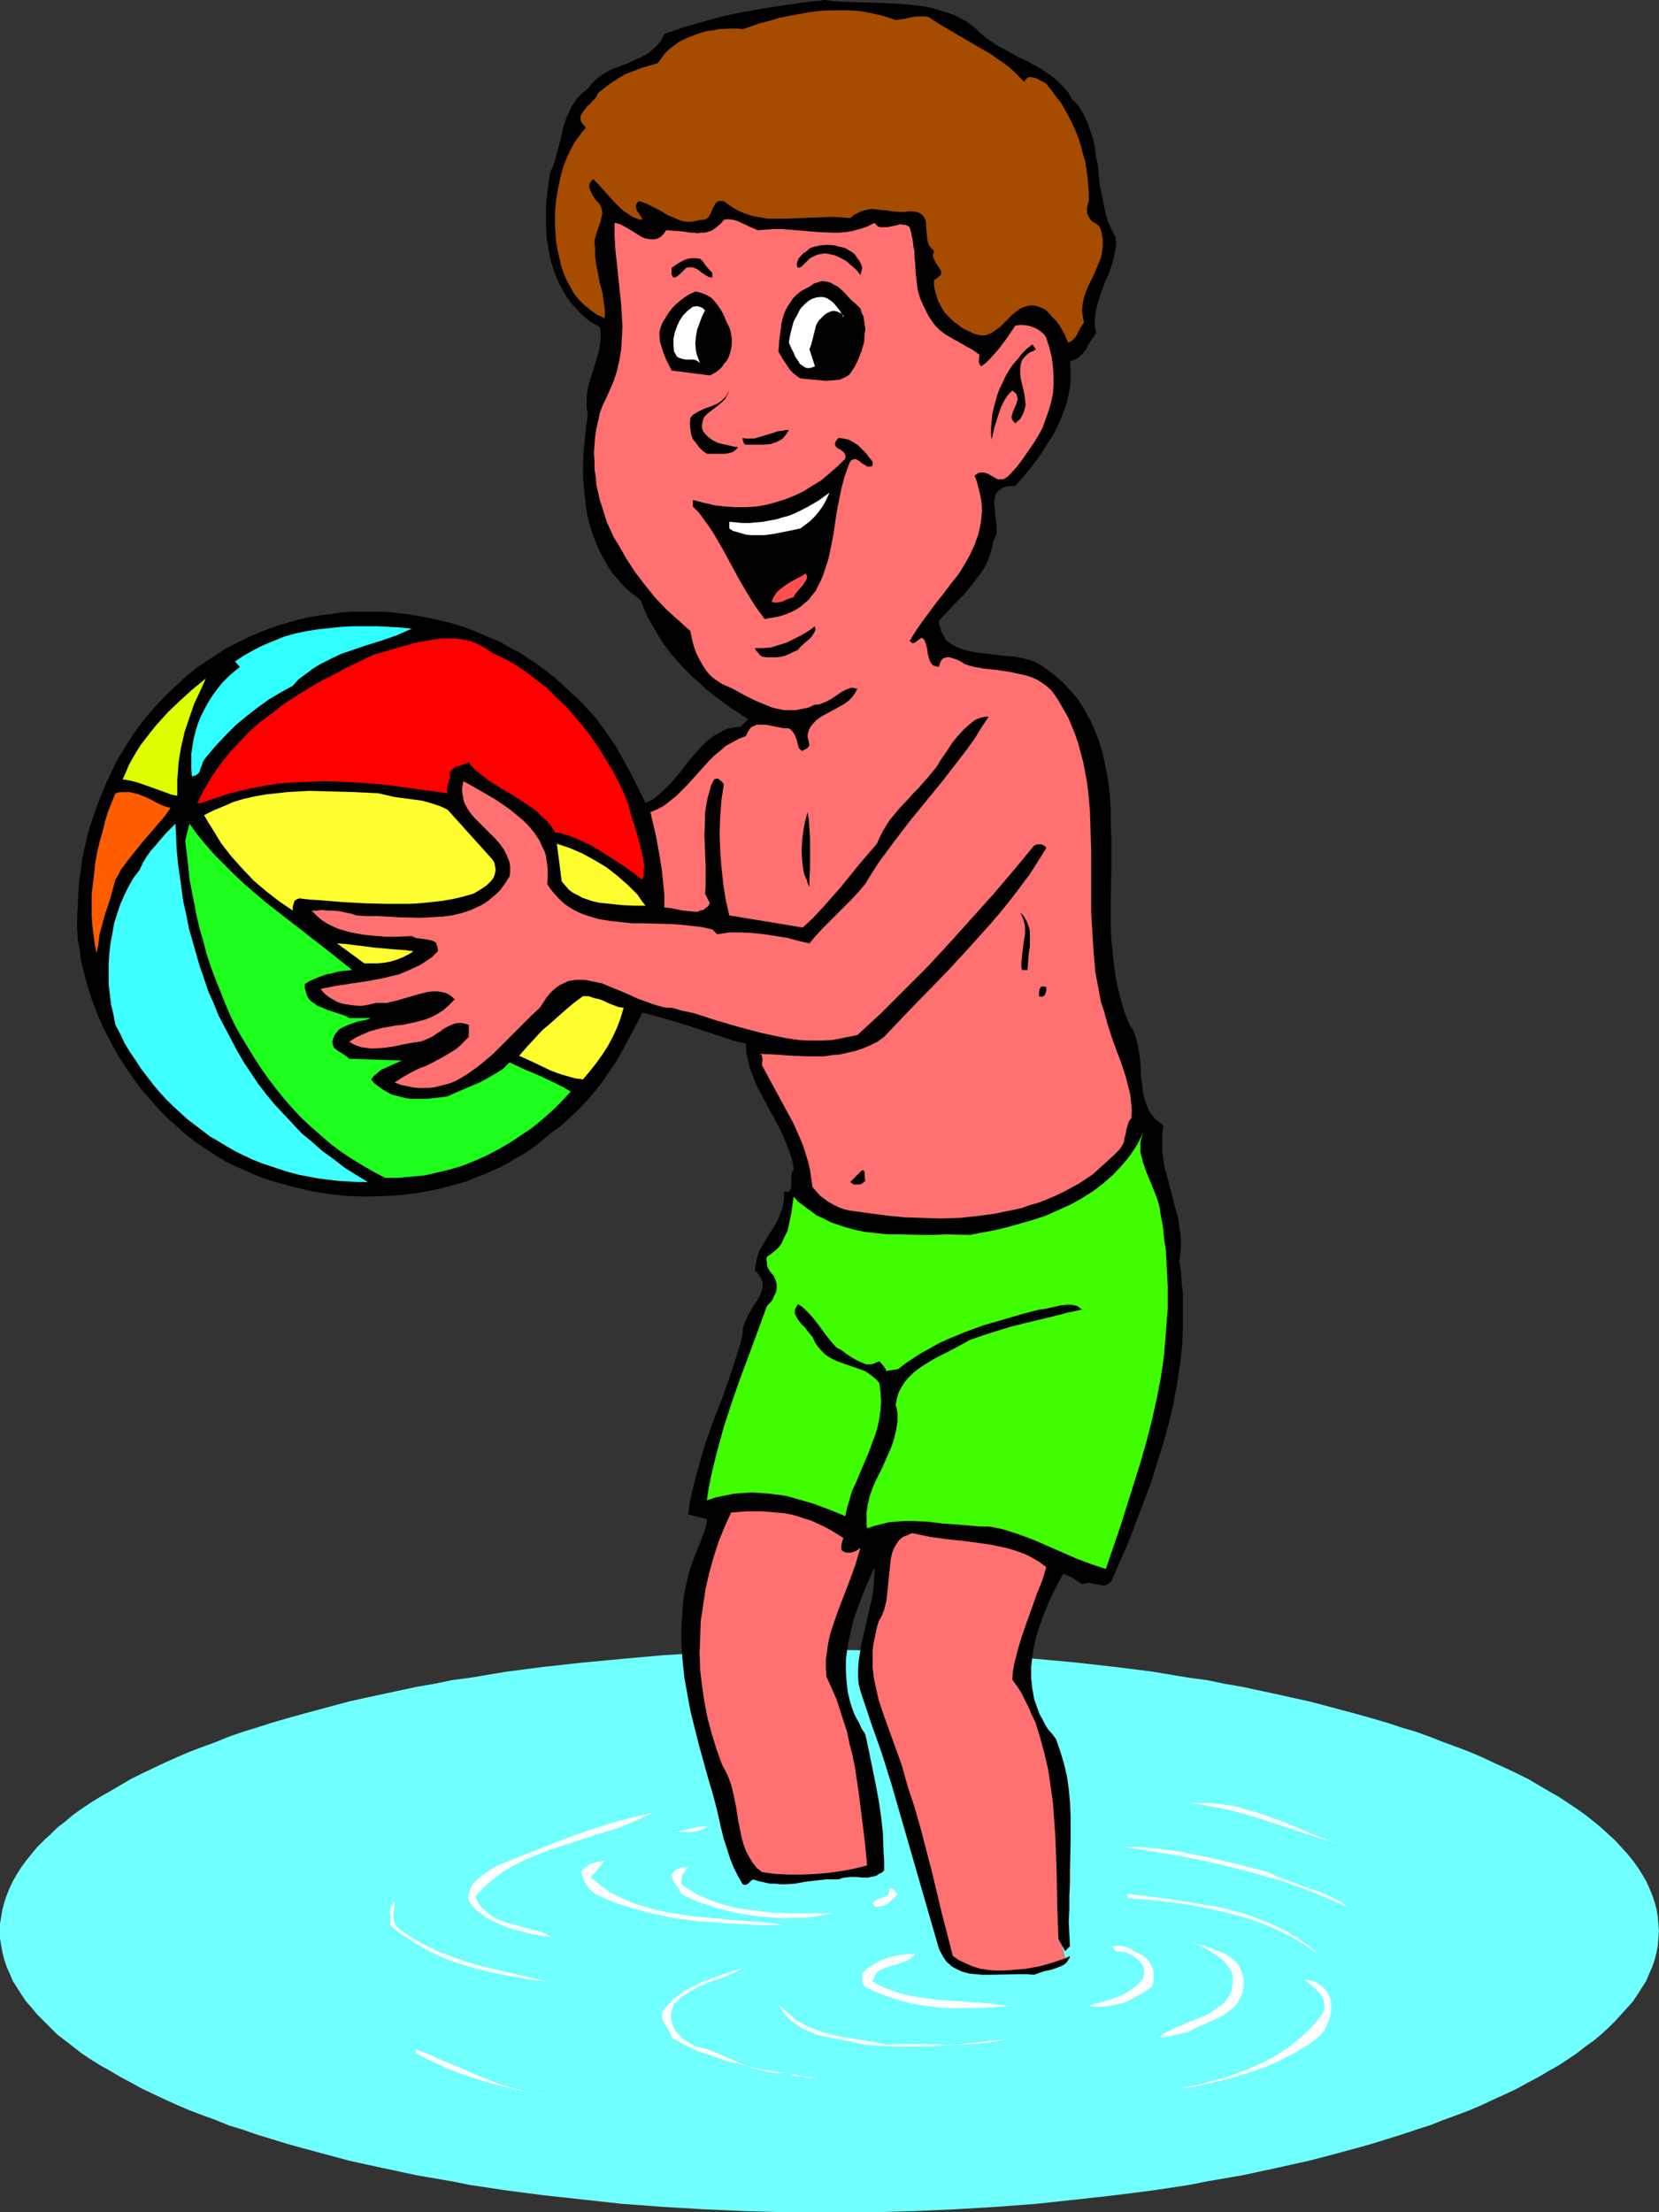 <?xml version="1.0" encoding="UTF-8" standalone="no"?>
<svg
   version="1.0"
   width="116.814mm"
   height="155.711mm"
   id="svg52"
   sodipodi:docname="Boy with Beach Ball 2.wmf"
   xmlns:inkscape="http://www.inkscape.org/namespaces/inkscape"
   xmlns:sodipodi="http://sodipodi.sourceforge.net/DTD/sodipodi-0.dtd"
   xmlns="http://www.w3.org/2000/svg"
   xmlns:svg="http://www.w3.org/2000/svg">
  <rect width="100%" height="100%" fill="#333333" stroke="none"/>
  <sodipodi:namedview
     id="namedview52"
     pagecolor="#ffffff"
     bordercolor="#000000"
     borderopacity="0.25"
     inkscape:showpageshadow="2"
     inkscape:pageopacity="0.0"
     inkscape:pagecheckerboard="0"
     inkscape:deskcolor="#d1d1d1"
     inkscape:document-units="mm" />
  <defs
     id="defs1">
    <pattern
       id="WMFhbasepattern"
       patternUnits="userSpaceOnUse"
       width="6"
       height="6"
       x="0"
       y="0" />
  </defs>
  <path
     style="fill:#70ffff;fill-opacity:1;fill-rule:evenodd;stroke:none"
     d="m 220.751,588.515 h 11.312 l 11.312,-0.323 10.989,-0.485 10.827,-0.646 10.666,-0.808 10.504,-1.131 10.181,-1.131 10.181,-1.293 9.696,-1.454 4.848,-0.97 4.687,-0.808 4.687,-0.808 4.525,-0.97 4.525,-0.97 4.363,-0.97 4.363,-0.97 4.363,-1.131 4.202,-1.131 4.202,-1.131 4.04,-1.131 7.757,-2.424 3.878,-1.293 3.555,-1.131 3.717,-1.454 3.555,-1.293 3.394,-1.293 3.394,-1.454 3.07,-1.454 3.232,-1.454 3.07,-1.454 2.909,-1.616 2.747,-1.454 2.747,-1.616 2.586,-1.454 2.424,-1.616 2.424,-1.616 2.262,-1.778 2.262,-1.616 1.939,-1.616 1.939,-1.778 1.778,-1.778 1.616,-1.778 1.616,-1.778 1.454,-1.616 1.293,-1.939 1.131,-1.778 1.131,-1.778 0.808,-1.939 0.808,-1.778 0.646,-1.939 0.485,-1.939 0.323,-1.778 0.162,-1.939 0.162,-1.939 -0.162,-1.939 -0.162,-1.939 -0.323,-1.939 -0.485,-1.778 -0.646,-1.939 -0.808,-1.939 -0.808,-1.778 -1.131,-1.939 -1.131,-1.778 -1.293,-1.778 -1.454,-1.778 -1.616,-1.778 -1.616,-1.778 -1.778,-1.616 -1.939,-1.778 -1.939,-1.616 -2.262,-1.778 -2.262,-1.616 -2.424,-1.616 -2.424,-1.616 -2.586,-1.454 -2.747,-1.616 -2.747,-1.616 -2.909,-1.454 -3.07,-1.454 -3.232,-1.454 -3.07,-1.454 -3.394,-1.454 -3.394,-1.293 -3.555,-1.293 -3.717,-1.454 -3.555,-1.293 -3.878,-1.131 -3.878,-1.293 -3.878,-1.131 -4.04,-1.131 -4.202,-1.131 -4.202,-1.131 -4.363,-1.131 -4.363,-0.97 -4.363,-0.97 -4.525,-0.97 -4.525,-0.97 -4.687,-0.808 -4.687,-0.97 -4.848,-0.646 -9.696,-1.616 -10.181,-1.293 -10.181,-1.131 -10.504,-0.97 -10.666,-0.97 -10.827,-0.646 -10.989,-0.485 -11.312,-0.162 -11.312,-0.162 -11.474,0.162 -11.151,0.162 -10.989,0.485 -10.827,0.646 -10.827,0.97 -10.343,0.97 -10.343,1.131 -10.019,1.293 -9.696,1.616 -4.848,0.646 -4.687,0.97 -4.687,0.808 -4.525,0.97 -4.525,0.97 -4.525,0.97 -4.363,0.97 -4.202,1.131 -4.202,1.131 -4.202,1.131 -4.04,1.131 -3.878,1.131 -4.04,1.293 -3.717,1.131 -3.717,1.293 -3.555,1.454 -3.555,1.293 -3.394,1.293 -3.394,1.454 -3.232,1.454 -3.07,1.454 -3.07,1.454 -2.909,1.454 -2.747,1.616 -2.747,1.616 -2.586,1.454 -2.586,1.616 -2.424,1.616 -2.262,1.616 -2.101,1.778 -2.101,1.616 -1.778,1.778 -1.778,1.616 -1.778,1.778 -1.454,1.778 -1.454,1.778 -1.293,1.778 -1.131,1.778 -1.131,1.939 -0.808,1.778 -0.808,1.939 -0.646,1.939 -0.485,1.778 -0.323,1.939 L 0,511.759 v 1.939 1.939 l 0.323,1.939 0.323,1.778 0.485,1.939 0.646,1.939 0.808,1.778 0.808,1.939 1.131,1.778 1.131,1.778 1.293,1.939 1.454,1.616 1.454,1.778 1.778,1.778 1.778,1.778 1.778,1.778 2.101,1.616 2.101,1.616 2.262,1.778 2.424,1.616 2.586,1.616 2.586,1.454 2.747,1.616 2.747,1.454 2.909,1.616 3.07,1.454 3.07,1.454 3.232,1.454 3.394,1.454 3.394,1.293 3.555,1.293 3.555,1.454 3.717,1.131 3.717,1.293 7.919,2.424 4.04,1.131 4.202,1.131 4.202,1.131 4.202,1.131 4.363,0.97 4.525,0.97 4.525,0.97 4.525,0.97 4.687,0.808 4.687,0.808 4.848,0.97 9.696,1.454 10.019,1.293 10.343,1.131 10.343,1.131 10.827,0.808 10.827,0.646 10.989,0.485 11.151,0.323 z"
     id="path1" />
  <path
     style="fill:#000000;fill-opacity:1;fill-rule:evenodd;stroke:none"
     d="m 283.453,520.97 0.646,-0.323 0.646,-0.323 -0.162,0.646 -0.323,0.485 -0.323,0.485 -0.485,0.485 -0.485,0.323 -0.646,0.323 -1.293,0.485 -1.454,0.485 -1.616,0.323 -1.454,0.485 -1.293,0.485 -1.939,-0.162 h -1.939 l -8.08,0.162 h -1.778 l -1.778,-0.162 -1.778,-0.162 -1.778,-0.485 -1.454,-0.646 -1.454,-0.808 -0.646,-0.646 -0.646,-0.485 -0.97,-1.454 -0.97,-1.778 -0.323,-0.97 -0.323,-1.131 -2.424,-8.403 -2.424,-8.403 -4.848,-16.805 -2.424,-8.403 -2.586,-8.241 -2.909,-8.241 -2.747,-8.241 -0.485,-1.939 -0.162,-1.939 v -1.939 l 0.162,-2.101 0.323,-2.101 0.323,-2.101 0.97,-4.201 0.97,-4.201 0.97,-4.201 0.323,-2.101 0.162,-2.101 0.162,-2.101 v -1.939 l -2.424,5.494 -2.101,5.494 -0.97,2.747 -0.646,2.747 -0.646,2.747 -0.485,2.747 -0.323,2.747 v 2.747 l 0.162,2.747 0.323,2.909 0.646,2.747 0.97,2.909 0.646,1.293 0.808,1.454 0.646,1.454 0.97,1.454 0.97,4.525 1.778,8.726 0.808,4.363 0.646,4.363 0.485,4.525 0.162,4.686 0.162,2.424 v 2.585 l -0.646,0.646 -0.808,0.323 -0.646,0.485 -0.646,0.162 -1.616,0.323 h -1.454 l -1.454,-0.162 h -1.616 l -1.616,0.162 -0.808,0.162 -0.808,0.323 h -1.778 -1.616 l -2.909,0.323 -2.747,0.323 -2.586,0.485 -2.586,0.162 h -1.293 l -1.293,-0.162 h -1.454 l -1.454,-0.323 -1.454,-0.323 -1.616,-0.485 -0.646,0.485 -0.646,0.646 -0.323,0.162 -0.323,0.162 h -0.323 l -0.485,-0.162 -1.293,-2.262 -1.131,-2.262 -0.97,-2.424 -0.808,-2.585 -0.808,-2.424 -0.646,-2.585 -1.131,-5.009 -1.131,-4.363 -1.293,-4.363 -2.424,-8.726 -1.131,-4.525 -1.131,-4.525 -0.808,-4.363 -0.808,-4.525 -0.485,-4.525 -0.323,-4.525 v -4.525 l 0.323,-4.525 0.162,-2.262 0.323,-2.262 0.485,-2.101 0.485,-2.262 0.646,-2.262 0.808,-2.262 0.808,-2.101 0.97,-2.262 0.485,-1.454 0.646,-1.616 0.485,-1.454 0.162,-0.97 v -0.808 l -5.01,-1.293 0.485,-3.232 0.646,-3.07 0.808,-3.232 0.808,-2.909 1.778,-6.14 2.101,-5.979 2.262,-5.817 2.101,-5.817 1.939,-5.979 0.97,-3.07 0.646,-2.909 v -1.131 l 0.323,-1.131 0.485,-1.131 0.485,-1.131 1.131,-2.101 1.454,-2.101 0.485,-0.97 0.485,-0.97 0.323,-0.97 0.162,-0.97 v -0.97 l -0.485,-1.131 -0.646,-0.97 -0.323,-0.485 -0.646,-0.485 0.162,-1.454 0.323,-1.454 0.323,-1.293 0.485,-1.293 1.454,-2.424 1.454,-2.424 1.454,-2.262 0.646,-1.293 0.485,-1.293 0.485,-1.293 0.323,-1.454 0.162,-1.454 v -1.616 h 0.485 0.646 l 0.323,-0.162 0.162,-0.323 0.162,-0.323 0.162,-0.485 v -2.909 l 0.162,-0.808 0.162,-0.485 0.323,-0.323 -0.323,-2.262 -0.646,-2.101 -0.808,-2.101 -0.808,-2.101 -0.97,-2.101 -1.131,-2.101 -4.363,-8.08 -0.97,-1.939 -0.808,-2.101 -0.808,-2.101 -0.485,-2.101 -0.485,-2.262 -0.162,-2.262 -3.394,-0.808 -3.394,-1.131 -3.394,-1.131 -3.394,-1.131 -6.787,-2.101 -3.555,-0.97 -3.555,-0.97 -2.262,4.363 -2.262,4.201 -2.424,4.363 -2.747,4.04 -1.454,2.101 -1.616,1.939 -1.616,1.939 -1.778,1.939 -1.778,1.778 -1.939,1.778 -1.939,1.778 -2.262,1.616 -1.778,1.454 -1.939,1.616 -1.939,1.454 -1.939,1.293 -2.101,1.131 -2.101,1.293 -2.101,1.131 -2.262,0.97 -2.101,0.97 -2.262,0.808 -2.262,0.97 -2.424,0.646 -2.262,0.646 -2.424,0.646 -4.848,0.97 -4.848,0.646 -4.848,0.323 -4.848,0.162 -5.01,-0.162 -4.848,-0.485 -4.848,-0.808 -4.848,-1.131 -4.687,-1.293 -2.586,-0.808 -2.586,-0.97 -2.586,-1.131 -2.586,-1.131 -2.424,-1.131 -2.424,-1.454 -2.262,-1.454 -2.262,-1.454 -2.262,-1.616 -2.262,-1.778 -1.939,-1.778 -2.101,-1.778 -1.939,-1.939 -1.939,-2.101 -1.778,-2.101 -1.778,-1.939 -1.616,-2.262 -1.616,-2.262 -1.616,-2.424 -1.454,-2.262 -1.293,-2.424 -1.293,-2.424 -1.293,-2.424 -1.131,-2.585 -0.97,-2.424 -0.97,-2.585 -0.808,-2.585 -0.808,-2.747 -0.646,-2.585 -0.646,-2.585 -0.323,-2.747 -0.485,-2.585 -0.162,-3.07 V 243.841 l 0.162,-3.07 0.162,-3.07 0.162,-2.909 0.485,-3.07 0.323,-2.909 0.646,-3.07 0.646,-2.909 0.808,-2.909 0.97,-2.909 0.97,-2.747 1.131,-2.909 1.131,-2.747 1.293,-2.747 1.293,-2.747 1.454,-2.585 1.616,-2.585 1.616,-2.585 1.778,-2.424 1.939,-2.424 1.939,-2.262 2.101,-2.262 2.101,-2.101 2.262,-2.101 2.262,-2.101 2.424,-1.939 2.586,-1.778 2.586,-1.616 2.586,-1.778 2.909,-1.454 2.909,-1.454 2.586,-1.131 2.747,-1.131 2.747,-0.97 2.747,-0.808 2.909,-0.808 2.747,-0.646 2.909,-0.485 2.909,-0.323 2.747,-0.485 2.909,-0.162 h 2.909 2.909 2.909 l 2.909,0.323 2.909,0.323 2.909,0.485 2.747,0.485 2.909,0.646 2.747,0.646 2.747,0.808 2.747,0.97 2.747,1.131 2.586,1.131 2.747,1.131 2.424,1.454 2.586,1.293 2.424,1.616 2.424,1.616 2.424,1.778 2.262,1.778 2.101,1.939 2.101,1.939 1.778,1.616 1.778,1.778 1.454,1.616 1.616,1.778 1.293,1.778 1.293,1.778 2.586,3.717 2.101,3.717 2.101,3.878 3.878,7.756 1.939,-0.97 1.616,-1.293 1.616,-1.454 1.454,-1.454 2.747,-3.232 2.586,-3.393 1.454,-1.616 1.293,-1.454 1.454,-1.454 1.616,-1.293 1.616,-0.97 1.778,-0.97 1.131,-0.323 0.97,-0.162 1.131,-0.162 0.97,-0.162 1.939,-1.939 -4.687,-3.07 -2.262,-1.616 -4.363,-3.393 -1.939,-1.778 -1.939,-1.778 -1.939,-1.939 -1.778,-1.939 -1.778,-2.101 -1.616,-2.101 -1.454,-2.262 -1.293,-2.262 -1.454,-2.424 -1.131,-2.424 -0.97,-2.585 -1.454,-1.131 -1.454,-1.131 -1.293,-1.131 -1.131,-1.293 -1.131,-1.293 -1.131,-1.293 -0.97,-1.454 -0.808,-1.454 -0.808,-1.454 -0.808,-1.454 -1.293,-3.07 -1.131,-3.232 -0.808,-3.232 -0.485,-3.232 -0.323,-3.393 -0.323,-3.393 v -3.393 l 0.162,-3.393 0.323,-3.393 0.323,-3.393 0.485,-3.232 -0.323,-1.616 v -1.454 -1.454 l 0.162,-1.616 0.323,-1.454 0.323,-1.293 0.97,-2.909 0.808,-2.747 0.808,-2.747 0.162,-1.454 0.162,-1.454 v -1.454 l -0.162,-1.454 -1.293,-0.808 -1.454,-0.808 -1.131,-0.97 -1.131,-0.97 -1.939,-2.101 -0.97,-1.131 -0.808,-1.131 -1.454,-2.424 -1.293,-2.585 -0.97,-2.585 -0.808,-2.747 -0.485,-2.747 -0.485,-2.747 -0.162,-3.07 v -2.747 -2.909 l 0.323,-3.07 0.323,-2.747 0.485,-2.909 0.646,-1.454 0.485,-1.293 0.808,-3.07 0.808,-2.909 0.646,-3.07 0.485,-1.454 0.485,-1.454 0.646,-1.293 0.646,-1.454 0.808,-1.293 0.97,-1.293 1.131,-1.131 1.454,-1.131 1.131,-1.454 1.131,-1.131 1.293,-0.97 1.293,-0.808 1.454,-0.808 1.454,-0.485 2.909,-1.131 2.747,-1.293 1.454,-0.646 1.293,-0.808 1.131,-0.97 1.131,-0.97 1.131,-1.454 0.808,-1.616 5.01,-1.778 5.171,-1.454 5.171,-1.454 5.333,-1.131 5.495,-0.97 5.333,-0.808 5.495,-0.808 L 219.458,0 l 2.424,0.323 2.586,0.162 5.495,0.162 5.495,0.162 5.656,0.323 2.747,0.323 2.586,0.323 2.586,0.646 2.586,0.808 2.424,0.808 2.424,1.293 1.131,0.646 0.97,0.808 1.131,0.808 0.97,0.97 1.454,1.293 1.616,1.131 1.616,1.131 1.616,0.808 3.394,1.939 3.394,1.616 3.394,1.939 1.454,0.97 1.616,1.131 1.454,1.293 1.293,1.293 1.293,1.454 0.97,1.778 1.778,1.778 0.646,1.131 0.646,0.97 0.97,2.101 0.808,2.262 0.808,2.262 0.485,2.424 0.323,2.424 0.485,2.424 0.485,5.009 0.485,2.424 0.485,2.424 0.485,2.424 0.646,2.262 0.97,2.262 1.131,2.101 0.162,1.616 -0.162,1.616 -0.323,1.616 -0.323,1.454 -0.97,3.07 -1.293,2.909 -1.131,3.07 -0.485,1.616 -0.485,1.616 -0.323,1.616 -0.162,1.778 v 1.616 l 0.323,1.939 -0.646,0.97 -0.808,1.131 -1.293,2.424 -0.808,0.97 -0.97,0.97 -1.131,0.646 -1.293,0.485 0.162,2.424 v 2.262 l -0.162,2.262 -0.485,2.262 -0.485,2.262 -0.808,2.101 -0.808,2.101 -0.97,2.101 -1.131,2.101 -1.293,1.939 -1.293,2.101 -1.293,1.939 -2.909,3.717 -3.07,3.555 h -0.97 -0.646 l -0.808,0.162 -0.646,0.162 -0.485,0.323 -0.485,0.323 -0.485,0.323 -0.323,0.323 -0.485,0.808 -0.162,0.97 -0.162,1.131 0.162,1.131 0.162,2.424 0.323,2.424 v 1.131 1.131 l -0.323,0.808 -0.485,0.97 -0.323,1.778 -0.485,1.454 -0.485,1.616 -0.646,1.454 -0.808,1.454 -0.97,1.293 -1.939,2.585 -2.101,2.585 -2.262,2.262 -4.525,4.848 0.162,1.131 0.323,0.97 0.162,0.808 0.485,0.808 0.323,0.646 0.485,0.808 0.646,0.485 0.646,0.485 1.454,0.808 1.616,0.646 1.778,0.485 1.778,0.323 4.04,0.485 4.04,0.485 2.101,0.162 1.939,0.323 1.778,0.485 1.616,0.485 1.454,0.808 1.293,0.808 2.586,1.939 2.262,1.939 2.101,2.262 1.939,2.262 1.616,2.585 1.454,2.585 1.293,2.747 1.131,2.909 0.97,3.07 0.646,2.909 0.646,3.232 0.485,3.07 0.323,3.232 0.162,3.07 v 3.232 l 0.162,3.555 v 3.717 6.948 l -0.162,6.787 v 6.787 l 0.162,3.393 0.323,3.232 0.323,3.232 0.485,3.393 0.646,3.232 0.808,3.232 0.97,3.232 1.293,3.232 0.97,1.454 0.646,1.778 0.485,1.616 0.323,1.778 0.323,1.939 0.162,1.778 0.162,3.878 0.323,1.778 0.162,1.939 0.485,1.778 0.485,1.616 0.646,1.616 1.131,1.454 0.485,0.646 0.646,0.485 0.808,0.646 0.808,0.646 -0.323,2.262 v 2.424 2.262 l 0.323,2.262 0.323,2.101 0.646,2.262 1.131,4.363 1.131,4.363 0.646,2.262 0.323,2.262 0.323,2.262 0.162,2.262 -0.162,2.424 -0.323,2.424 0.485,2.747 0.162,2.909 0.323,2.747 v 2.747 5.494 l -0.162,5.494 -0.646,5.332 -0.808,5.333 -0.97,5.333 -1.293,5.332 -1.454,5.171 -1.616,5.171 -1.616,5.171 -1.939,5.171 -1.939,5.009 -1.939,5.171 -4.363,10.019 -0.323,0.646 -0.485,0.485 -0.485,0.323 -0.323,0.162 -0.485,0.162 h -0.485 l -0.97,-0.162 -2.262,-0.485 h -1.131 l -0.485,0.162 -0.646,0.162 -2.424,-1.616 -1.293,-0.646 -1.293,-0.485 -1.454,2.585 -1.293,2.585 -1.293,2.747 -1.131,2.747 -0.97,2.747 -0.97,2.909 -0.646,2.747 -0.485,2.909 -0.323,2.909 v 2.747 l 0.323,2.909 0.485,2.747 0.97,2.747 0.485,1.293 0.808,1.454 0.646,1.293 0.808,1.293 1.131,1.293 0.97,1.293 1.131,3.232 0.97,3.232 0.808,3.393 0.485,3.393 0.323,3.555 0.162,3.555 v 3.555 3.555 l -0.162,7.272 v 3.555 l -0.162,3.393 v 3.555 l -0.162,3.393 0.162,3.232 0.162,3.232 -1.293,1.293 -0.97,-1.778 z"
     id="path2" />
  <path
     style="fill:#ff7070;fill-opacity:1;fill-rule:evenodd;stroke:none"
     d="m 282.484,517.253 -0.808,-1.454 -0.323,-8.888 -0.162,-9.211 -0.323,-9.049 -0.323,-4.525 -0.323,-4.525 -0.646,-4.525 -0.646,-4.363 -0.97,-4.201 -1.131,-4.201 -1.293,-4.201 -0.97,-1.939 -0.808,-1.939 -0.97,-1.939 -0.97,-1.939 -1.131,-1.778 -1.293,-1.778 0.162,-2.101 0.323,-1.939 0.97,-3.878 1.131,-3.717 1.293,-3.717 1.293,-3.555 1.293,-3.717 1.454,-3.555 1.131,-3.717 -1.939,-1.454 -1.939,-1.131 -1.939,-0.97 -2.262,-0.808 -2.101,-0.646 -2.262,-0.485 -2.262,-0.485 -2.262,-0.323 -4.687,-0.646 -4.687,-0.485 -4.687,-0.646 -2.262,-0.485 -2.262,-0.485 -0.646,0.162 -0.646,0.323 -1.293,0.485 -0.97,0.808 -0.808,1.131 -0.646,1.131 -0.485,1.293 -0.323,1.454 -0.162,1.454 -0.323,3.07 -0.323,3.232 -0.323,3.07 -0.323,1.454 -0.323,1.293 -0.646,1.616 -0.808,1.454 -0.485,1.616 -0.323,1.616 -0.323,1.454 -0.323,1.616 -0.162,1.454 v 1.454 3.07 l 0.323,2.909 0.646,2.909 0.646,2.909 0.97,2.909 0.97,2.747 2.101,5.817 2.101,5.817 0.808,2.909 0.808,2.909 1.778,5.333 1.616,5.656 2.909,11.15 2.747,11.473 2.909,11.311 1.616,1.131 1.778,0.808 1.778,0.808 2.101,0.646 2.101,0.323 2.101,0.162 h 2.101 l 2.262,-0.162 1.939,-0.162 1.778,-0.162 1.778,-0.323 1.778,-0.323 1.778,-0.485 1.616,-0.485 3.394,-1.131 z"
     id="path3" />
  <path
     style="fill:#a54c00;fill-opacity:1;fill-rule:evenodd;stroke:none"
     d="m 247.092,4.525 3.232,2.101 3.07,1.778 6.626,3.878 3.394,1.939 3.232,2.262 1.616,1.131 1.454,1.293 1.454,1.454 1.454,1.454 0.162,-0.485 0.323,-0.323 0.323,-0.323 0.323,-0.162 h 0.646 l 0.97,0.162 0.808,0.323 0.808,0.485 0.808,0.323 0.646,0.485 1.293,1.616 1.293,1.778 1.293,1.616 1.131,1.939 0.97,1.778 0.97,1.939 0.808,1.778 0.808,1.939 0.646,2.101 0.485,1.939 0.646,2.101 0.323,2.101 0.323,2.101 0.162,2.101 0.162,2.262 v 2.101 l -0.323,1.131 -0.162,0.97 v 0.97 l 0.323,0.808 0.323,0.646 0.646,0.808 0.808,0.485 0.97,0.646 0.485,0.808 0.323,0.97 0.162,0.97 0.162,0.97 v 1.616 l -0.162,1.616 -0.323,1.616 -0.646,1.616 -1.293,3.07 -1.454,2.909 -0.646,1.616 -0.485,1.454 -0.323,1.616 -0.162,1.616 0.162,1.616 0.162,0.808 0.162,0.97 -0.97,1.454 -0.808,1.616 -0.323,0.646 -0.646,0.646 -0.646,0.646 -0.808,0.323 -0.485,-1.131 -0.485,-1.131 -0.646,-1.131 -0.646,-1.131 -0.808,-1.131 -0.97,-0.97 -1.778,-1.939 -0.808,-0.485 -0.808,-0.323 -0.808,-0.323 -0.646,-0.162 h -0.808 -0.646 l -0.646,0.162 -0.646,0.162 -1.131,0.485 -1.131,0.808 -1.131,0.97 -0.97,0.97 -1.131,1.131 -0.97,0.97 -1.131,0.808 -1.131,0.808 -1.131,0.485 -0.646,0.162 h -0.485 -0.808 l -0.646,-0.162 -0.646,-0.162 -0.808,-0.323 -0.97,-0.485 -1.131,-0.485 -0.97,-0.646 -0.808,-0.646 -0.97,-0.646 -0.808,-0.808 -0.808,-0.808 -0.808,-0.808 -0.646,-0.97 -0.485,-0.97 -0.646,-1.131 -0.323,-0.97 -0.323,-1.131 -0.323,-1.131 -0.162,-1.293 v -1.131 l 0.808,-0.485 0.485,-0.485 0.485,-0.323 0.162,-0.485 v -0.323 l -0.162,-0.485 -0.485,-0.808 -0.646,-0.97 -0.646,-1.131 -0.162,-0.485 -0.162,-0.485 0.162,-0.646 0.162,-0.646 -0.646,-0.646 -0.646,-0.808 -0.323,-0.808 -0.162,-0.808 -0.162,-1.778 -0.162,-1.778 V 59.304 l -0.162,-0.808 -0.323,-0.646 -0.485,-0.646 -0.646,-0.485 -0.808,-0.323 -1.131,-0.162 h -0.485 -0.808 l -0.97,0.162 h -0.97 l -2.101,-0.162 -1.939,-0.323 h -0.97 l -0.97,-0.162 -1.778,-0.162 -0.97,0.162 -0.808,0.162 -0.97,0.323 -0.97,0.485 -0.97,0.485 -0.97,0.808 -2.101,-0.162 -2.262,-0.162 -4.525,0.162 -4.363,0.162 -4.202,0.162 h -2.101 -2.101 l -2.101,-0.323 -1.939,-0.323 -2.101,-0.646 -1.939,-0.808 -1.939,-1.131 -1.939,-1.454 h -0.646 -0.646 l -0.485,0.162 -0.323,0.323 -0.323,0.485 -0.162,0.323 -0.485,0.97 -0.485,1.131 -0.485,0.808 -0.485,0.485 -0.485,0.162 -0.485,0.162 h -0.808 l -1.293,0.323 -1.131,0.162 h -1.131 l -1.131,-0.162 -0.97,-0.323 -1.131,-0.485 -1.939,-0.808 -1.778,-1.131 -1.939,-0.97 -1.939,-0.97 -0.97,-0.323 -0.97,-0.323 -0.323,0.323 -0.323,0.485 -0.162,0.323 v 0.323 l 0.162,0.646 0.162,0.485 0.485,0.646 0.808,1.293 0.162,0.485 -0.97,-0.162 -0.97,-0.323 -0.97,-0.485 -0.97,-0.646 -0.97,-0.646 -0.808,-0.646 -1.616,-1.616 -1.616,-1.778 -1.454,-1.616 -1.454,-1.616 -0.646,-0.646 -0.646,-0.646 -0.485,0.323 -0.162,0.323 -0.323,0.485 -0.162,0.646 0.162,0.808 0.323,0.646 0.323,0.808 0.808,1.293 0.646,0.646 0.646,0.808 0.323,0.646 0.162,0.808 0.162,0.808 -0.162,0.646 -0.323,1.616 -0.646,1.616 -0.485,1.616 -0.485,1.778 v 0.808 l 0.162,0.97 v 2.424 l 0.323,2.424 0.97,4.848 0.646,2.262 0.323,2.424 0.323,2.262 v 2.262 l -2.101,-0.97 -1.778,-1.293 -1.616,-1.293 -1.454,-1.454 -1.293,-1.616 -0.97,-1.778 -0.97,-1.778 -0.808,-1.939 -0.646,-1.939 -0.485,-2.101 -0.485,-2.101 -0.323,-1.939 -0.323,-4.201 v -4.04 l 0.323,-3.232 0.485,-2.909 0.646,-3.07 0.808,-2.909 1.131,-2.747 1.293,-2.585 0.808,-1.293 0.808,-1.131 0.97,-1.293 0.97,-1.131 -0.646,-0.646 -0.485,-0.646 -0.323,-0.646 v -0.646 -0.485 l 0.323,-0.646 0.323,-0.485 0.485,-0.646 0.808,-0.97 0.646,-0.485 0.485,-0.646 0.97,-0.97 0.323,-0.485 0.162,-0.646 1.778,-1.454 1.939,-1.454 1.778,-1.131 1.939,-1.131 2.101,-0.808 2.101,-0.808 2.101,-0.646 2.262,-0.646 0.97,-1.293 0.97,-1.293 1.131,-1.131 1.293,-0.97 1.293,-0.97 1.293,-0.646 1.454,-0.646 1.616,-0.646 1.454,-0.485 1.616,-0.485 1.616,-0.162 1.454,-0.323 3.394,-0.162 h 1.616 l 1.454,0.162 2.424,-0.808 2.262,-0.808 2.586,-0.646 2.586,-0.808 2.586,-0.485 2.586,-0.485 2.747,-0.485 2.586,-0.323 2.747,-0.162 h 2.747 2.586 l 2.586,0.162 2.586,0.485 2.424,0.485 2.424,0.646 2.262,0.808 2.262,-0.323 2.262,-0.485 1.131,-0.162 h 1.131 0.97 z"
     id="path4" />
  <path
     style="fill:#ff7070;fill-opacity:1;fill-rule:evenodd;stroke:none"
     d="m 201.682,61.243 2.101,-0.162 2.101,-0.162 h 2.101 l 1.939,0.162 3.878,0.323 3.878,0.323 3.717,0.162 h 1.939 l 1.939,-0.162 1.778,-0.323 1.778,-0.485 1.939,-0.646 1.939,-0.97 0.485,0.485 0.485,0.485 0.646,0.162 h 0.646 1.131 l 2.424,-0.485 1.131,-0.323 0.646,0.162 h 0.646 l 0.646,0.323 0.485,0.323 0.485,1.778 0.323,1.616 0.162,1.616 0.323,1.454 v 1.454 l 0.162,1.454 0.162,2.909 0.323,2.747 0.162,1.454 0.323,1.293 0.485,1.454 0.646,1.454 0.646,1.293 0.808,1.616 0.646,0.97 0.646,0.97 0.646,0.808 0.808,0.808 1.616,1.293 1.939,1.131 3.717,2.101 1.778,0.97 1.778,1.293 -0.162,1.616 v 0.323 l 0.162,0.485 0.162,0.323 0.323,0.323 1.293,-0.97 1.131,-1.131 1.293,-1.454 1.131,-1.293 2.262,-3.07 0.97,-1.454 0.97,-1.454 1.131,-0.162 h 0.97 l 1.293,0.162 1.131,0.323 1.131,0.485 0.97,0.646 0.97,0.808 0.646,0.97 0.808,2.585 0.646,2.585 0.323,2.424 0.162,2.424 v 2.424 l -0.162,2.424 -0.485,2.262 -0.646,2.262 -0.808,2.262 -0.808,2.262 -1.131,2.101 -1.293,2.101 -1.454,2.101 -1.454,2.101 -1.454,1.939 -1.778,1.939 -0.646,0.646 -0.646,0.485 -0.646,0.323 h -0.646 -0.646 l -0.485,-0.162 -2.262,-1.293 -0.485,-0.162 -0.646,-0.162 h -0.646 -0.485 l -0.646,0.323 -0.646,0.485 0.646,1.778 0.485,1.778 0.323,1.454 0.323,1.616 0.162,1.616 v 1.454 l -0.162,1.616 -0.162,1.454 -0.323,1.454 -0.323,1.454 -0.485,1.293 -0.485,1.454 -1.293,2.747 -1.454,2.585 -1.616,2.585 -1.939,2.424 -1.939,2.585 -1.939,2.424 -3.717,5.009 -1.778,2.585 -1.616,2.585 0.485,0.485 0.323,0.162 0.485,-0.162 0.323,-0.162 0.808,-0.646 0.485,-0.323 0.323,-0.162 0.485,0.323 0.323,0.485 0.323,0.97 0.323,1.293 0.162,1.293 0.323,1.131 0.162,0.646 0.323,0.485 0.323,0.485 0.485,0.323 0.646,0.162 0.646,0.162 0.323,-0.97 0.323,-0.808 0.485,-0.485 0.485,-0.162 0.485,-0.162 h 0.646 l 0.646,0.162 1.454,0.485 0.646,0.323 0.646,0.323 0.646,0.485 1.454,0.485 0.646,0.162 0.646,0.162 2.909,0.485 3.07,0.323 3.232,0.485 3.07,0.646 1.454,0.323 1.454,0.485 1.454,0.646 1.293,0.808 1.131,0.808 1.293,1.131 0.97,1.293 0.97,1.454 1.293,2.262 1.293,2.262 0.97,2.262 0.97,2.424 0.808,2.424 0.646,2.424 0.646,2.424 0.485,2.585 0.485,2.585 0.323,2.424 0.485,5.332 0.162,5.333 0.162,5.333 v 10.827 5.494 l 0.323,5.333 0.323,5.332 0.485,5.333 0.485,2.585 0.485,2.585 0.485,2.585 0.808,2.424 0.97,3.555 1.131,3.555 1.293,3.555 1.293,3.393 1.131,3.555 0.97,3.717 0.323,1.778 0.162,1.778 0.162,1.778 -0.162,1.939 -0.646,0.808 -0.323,1.131 -0.323,0.97 -0.162,1.131 -0.323,1.131 -0.162,1.131 -0.485,0.97 -0.646,0.97 -1.778,1.778 -1.778,1.616 -1.778,1.616 -1.778,1.616 -1.939,1.293 -1.939,1.293 -2.101,1.131 -2.101,1.131 -2.101,0.97 -2.262,0.97 -2.101,0.808 -2.262,0.646 -2.262,0.808 -2.262,0.485 -2.424,0.485 -2.262,0.485 -4.848,0.646 -4.687,0.485 -5.01,0.162 -4.848,-0.162 -4.848,-0.162 -4.848,-0.485 -4.848,-0.646 -4.687,-0.646 -1.454,-0.323 -1.454,-0.485 -1.293,-0.646 -1.454,-0.808 -1.131,-0.808 -1.293,-0.97 -0.97,-1.131 -0.97,-1.131 -0.323,-2.262 -0.323,-2.262 -0.485,-2.101 -1.293,-4.201 -0.808,-1.939 -1.778,-4.04 -2.101,-3.878 -2.101,-3.878 -2.101,-3.878 -2.101,-3.878 v -0.485 -0.323 l 0.162,-0.97 -0.162,-0.323 v -0.485 l -0.323,-0.323 -0.323,-0.162 4.202,0.162 4.202,0.323 4.363,0.162 h 4.363 l 2.101,-0.323 2.101,-0.162 2.101,-0.485 2.101,-0.485 1.939,-0.646 1.939,-0.808 1.939,-0.97 1.778,-1.293 5.495,-5.817 5.818,-5.979 5.818,-5.979 5.656,-6.14 5.656,-6.302 2.747,-3.232 2.586,-3.232 2.586,-3.393 2.424,-3.232 2.262,-3.555 2.101,-3.393 -0.323,-0.485 -0.323,-0.162 -0.485,-0.323 h -0.485 -0.323 -0.485 l -0.323,0.162 -0.485,0.162 -5.333,6.464 -5.495,6.464 -5.818,6.464 -5.818,6.464 -5.979,6.464 -6.141,6.14 -6.141,6.14 -6.303,5.817 -3.232,0.646 -3.232,0.646 -3.07,0.162 h -3.232 l -3.07,-0.162 -3.232,-0.485 -3.07,-0.646 -3.07,-0.646 -6.141,-1.616 -6.141,-1.778 -5.979,-1.939 -3.07,-0.646 -2.909,-0.808 h -1.131 l -1.131,-0.162 -2.262,-0.646 -2.262,-0.808 -2.262,-0.808 -2.424,-1.131 -2.262,-0.97 -2.424,-0.97 -2.262,-0.97 -2.424,-0.485 -2.262,-0.485 h -1.131 -1.131 l -0.97,0.162 -1.131,0.162 -0.97,0.485 -1.131,0.485 -0.97,0.646 -0.97,0.808 -0.808,0.808 -0.97,1.131 -0.808,1.293 -0.97,1.454 -2.101,1.939 -1.939,1.939 -4.202,4.201 -4.202,4.201 -2.262,1.939 -2.262,1.778 -2.262,1.616 -2.424,1.454 -1.293,0.646 -1.293,0.485 -1.293,0.323 -1.293,0.323 -1.293,0.323 -1.454,0.162 h -1.293 -1.616 l -1.454,-0.162 -1.454,-0.323 -1.616,-0.323 -1.616,-0.646 0.97,-0.646 0.97,-0.646 1.131,-0.646 1.131,-0.646 2.586,-1.293 1.454,-0.485 1.293,-0.646 2.747,-1.454 2.747,-1.616 1.293,-0.808 1.131,-0.97 1.131,-1.131 1.131,-1.131 v -3.232 l -1.131,-0.323 -0.808,-0.162 h -0.808 l -0.97,0.162 -0.808,0.323 -0.808,0.323 -1.454,0.808 -0.808,0.646 -0.808,0.485 -1.454,0.97 -1.778,0.808 -0.808,0.323 -0.808,0.162 -1.131,0.162 -1.131,0.162 -2.424,0.485 -2.262,0.485 -2.424,0.323 -2.424,0.162 h -1.131 l -1.131,-0.162 -1.293,-0.162 -0.97,-0.323 -1.131,-0.485 -1.131,-0.646 1.778,-1.131 1.778,-0.808 1.778,-0.808 1.778,-0.485 1.778,-0.485 1.939,-0.323 1.778,-0.323 1.778,-0.162 3.717,-0.808 1.778,-0.485 1.778,-0.646 1.616,-0.808 1.778,-1.131 1.454,-1.293 1.616,-1.616 -1.131,-0.97 -1.131,-0.646 -1.293,-0.323 -1.131,-0.162 h -1.293 l -1.293,0.162 -1.293,0.323 -1.293,0.323 -2.747,0.808 -2.747,0.808 -1.454,0.323 -1.293,0.323 h -1.454 -1.454 l -1.939,0.485 -2.101,0.323 -2.101,-0.162 -2.101,-0.323 -0.808,-0.162 -0.97,-0.323 -0.97,-0.485 -0.808,-0.485 -0.808,-0.485 -0.808,-0.646 -0.646,-0.646 -0.646,-0.808 4.04,-0.808 4.202,-0.646 4.363,-0.646 4.202,-0.808 1.939,-0.485 2.101,-0.485 1.939,-0.808 1.778,-0.808 1.778,-0.808 1.778,-1.131 1.616,-1.131 1.454,-1.454 v -0.646 l -0.162,-0.646 -0.162,-0.485 -0.162,-0.485 -0.485,-0.323 -0.323,-0.162 -1.131,-0.323 -1.131,-0.162 -1.131,-0.162 -1.293,-0.162 -0.97,-0.485 -3.555,0.162 h -3.555 l -3.717,-0.323 -1.778,-0.162 -1.778,-0.323 -1.778,-0.323 -1.778,-0.485 -1.616,-0.485 -1.454,-0.646 -1.616,-0.808 -1.454,-0.97 -1.293,-1.131 -1.293,-1.293 h 1.293 l 1.454,-0.162 1.616,0.162 h 1.454 l 1.616,0.162 1.454,0.323 1.616,0.323 1.454,0.485 2.586,0.162 H 100.356 l 5.656,0.323 5.818,0.162 2.909,-0.162 2.909,-0.162 2.586,-0.323 2.747,-0.646 2.424,-0.808 1.293,-0.646 1.131,-0.485 1.131,-0.646 1.131,-0.808 0.97,-0.808 1.131,-0.97 0.97,-0.97 0.808,-1.131 0.808,-1.131 0.808,-1.293 0.162,-0.97 v -1.131 -0.808 l -0.162,-0.97 -0.323,-0.808 -0.323,-0.808 -0.808,-1.616 -1.131,-1.616 -1.131,-1.293 -2.747,-2.747 -2.747,-2.747 -1.131,-1.293 -0.97,-1.454 -0.808,-1.616 -0.162,-0.808 -0.162,-0.97 -0.162,-0.808 v -0.97 l 0.162,-0.97 0.162,-0.97 2.101,1.131 1.939,1.131 4.202,2.424 1.939,1.293 2.101,1.454 1.778,1.454 1.778,1.454 1.616,1.616 1.454,1.778 1.293,1.939 0.97,2.101 0.485,0.97 0.323,1.131 0.162,1.131 0.162,1.131 0.162,1.293 v 1.131 1.293 l -0.162,1.454 0.808,1.293 0.97,1.131 0.97,1.131 0.97,0.97 1.131,0.97 1.131,0.808 1.131,0.646 1.293,0.646 1.131,0.485 1.454,0.485 2.747,0.808 2.909,0.485 2.909,0.323 3.07,0.323 h 3.07 l 6.303,0.162 3.07,0.162 3.07,0.323 2.909,0.323 2.909,0.646 1.293,1.293 3.232,-0.485 h 3.07 l 3.07,0.162 3.232,0.323 3.07,0.485 3.07,0.485 2.909,0.808 2.909,0.646 1.616,-1.939 1.778,-1.939 1.939,-1.939 1.939,-1.939 4.04,-4.04 1.778,-1.939 1.778,-2.101 1.778,-2.909 1.778,-2.747 4.04,-5.494 4.202,-5.494 4.363,-5.333 4.363,-5.332 4.363,-5.656 2.101,-2.747 2.101,-2.909 1.778,-2.909 1.939,-2.909 h -0.97 l -0.808,0.162 -0.97,0.323 -0.808,0.323 -0.808,0.646 -0.808,0.646 -1.616,1.454 -1.454,1.616 -1.454,1.778 -1.131,1.778 -1.131,1.616 -0.97,1.454 -0.97,1.616 -2.424,2.909 -2.424,2.747 -1.293,1.293 -1.293,1.454 -2.424,2.585 -2.424,2.909 -0.97,1.454 -0.97,1.616 -0.808,1.616 -0.808,1.778 -4.848,5.656 -4.687,5.817 -2.424,2.747 -2.424,2.747 -2.586,2.747 -2.747,2.585 -19.554,-3.232 -0.97,-4.201 -0.646,-4.201 -0.485,-4.525 -0.323,-4.363 -0.162,-4.525 0.162,-4.525 0.162,-2.101 0.162,-2.262 0.323,-2.101 0.323,-2.101 -0.485,-0.646 -0.646,-0.485 -0.323,-0.323 h -0.323 -0.323 l -0.485,0.162 -0.808,1.616 -0.485,1.778 -0.485,1.778 -0.323,1.778 -0.323,1.939 v 1.939 l -0.162,4.04 0.162,4.04 0.162,4.04 v 3.717 1.939 l -0.162,1.778 1.293,2.585 -0.485,0.808 -0.646,0.485 -0.646,0.485 -0.808,0.162 -0.646,0.323 h -0.808 l -1.616,-0.162 -1.616,-0.162 -1.616,-0.323 -1.616,-0.323 -1.616,-0.162 v -3.393 l -0.323,-3.232 -0.323,-3.232 -0.485,-3.07 -1.131,-6.302 -1.454,-6.14 1.939,-0.808 1.778,-0.97 1.616,-1.293 1.616,-1.293 1.454,-1.454 1.454,-1.454 2.909,-3.232 2.747,-3.07 1.454,-1.454 1.616,-1.293 1.454,-1.293 1.778,-0.97 1.778,-0.97 1.778,-0.646 0.485,-0.97 0.485,-0.808 0.485,-0.646 0.808,-0.323 0.646,-0.323 h 0.646 0.97 0.808 l 1.616,0.323 0.808,0.162 0.808,0.162 1.616,0.323 h 0.646 0.646 l 0.485,0.323 0.485,0.485 0.323,0.485 0.323,0.485 0.485,1.293 0.323,1.293 0.162,0.646 0.162,0.323 0.323,0.323 0.323,0.323 h 0.323 l 0.485,-0.323 0.646,-0.323 0.323,-0.323 0.323,-0.485 -0.162,-0.808 -0.162,-0.646 -0.162,-0.808 v -0.646 l 0.323,-1.131 0.485,-0.97 0.808,-0.97 0.808,-0.808 1.131,-0.808 1.131,-0.646 2.424,-1.293 2.586,-1.454 1.131,-0.808 0.97,-0.97 0.808,-1.131 0.646,-1.131 -0.808,-0.162 -0.646,-0.162 -0.646,0.162 -0.808,0.323 -1.293,0.646 -2.586,1.778 -1.454,0.808 -0.808,0.323 -0.808,0.323 -0.646,0.162 h -0.808 l -1.778,0.808 -1.616,0.323 -1.616,0.323 h -1.616 -1.616 l -1.616,-0.323 -1.454,-0.323 -1.616,-0.646 -3.07,-1.293 -2.909,-1.454 -2.909,-1.616 -2.909,-1.293 -0.97,-0.646 -0.97,-0.646 -0.808,-0.646 -0.808,-0.808 -0.646,-0.808 -0.646,-0.97 -1.131,-1.939 -0.97,-1.939 -0.646,-1.939 -0.485,-1.939 -0.323,-1.778 -3.232,-2.909 -3.232,-2.909 -2.909,-3.07 -2.747,-3.393 -2.586,-3.393 -2.424,-3.717 -2.101,-3.717 -1.131,-1.778 -1.778,-3.878 -0.646,-1.939 -0.646,-2.101 -0.646,-1.939 -0.485,-2.101 -0.485,-2.101 -0.162,-2.101 -0.323,-2.101 v -2.101 l -0.162,-2.101 0.162,-2.101 0.162,-2.262 0.323,-2.101 0.485,-2.101 0.485,-2.262 0.808,-2.101 0.808,-1.616 0.646,-1.454 1.293,-2.909 0.97,-2.909 0.646,-2.909 0.485,-2.909 0.162,-2.909 0.162,-3.07 -0.162,-2.909 -0.162,-2.909 -0.323,-3.07 -0.646,-6.14 -0.646,-6.14 -0.162,-3.232 V 59.304 l 0.97,0.162 0.808,0.323 1.778,0.97 3.394,2.101 0.97,0.485 0.808,0.162 0.97,0.162 h 0.808 l 0.808,-0.162 0.97,-0.485 0.808,-0.808 0.646,-0.97 2.262,0.162 2.262,0.162 1.939,0.323 h 0.97 l 0.97,0.162 0.808,-0.162 h 0.97 l 0.808,-0.162 0.97,-0.323 0.808,-0.485 0.808,-0.646 0.97,-0.808 0.808,-0.97 0.646,-0.162 h 0.808 l 1.131,0.162 1.131,0.323 0.97,0.485 1.131,0.485 0.97,0.485 1.131,0.485 z"
     id="path5" />
  <path
     style="fill:#000000;fill-opacity:1;fill-rule:evenodd;stroke:none"
     d="m 229.477,71.262 -0.485,1.778 v 0.162 l -0.97,-1.293 -1.293,-1.131 -1.454,-1.293 -1.454,-0.808 -1.778,-0.808 -0.808,-0.162 -0.808,-0.162 -0.97,-0.162 -0.808,0.162 -0.97,0.162 -0.808,0.323 -0.646,0.323 -0.646,0.323 -2.101,2.101 -0.485,0.323 -0.646,0.162 -0.162,-0.323 -0.162,-0.485 0.162,-0.808 0.323,-0.808 0.646,-0.808 0.646,-0.646 0.97,-0.646 0.646,-0.646 0.808,-0.323 1.939,-0.485 2.101,-0.162 1.939,0.162 0.97,0.323 0.97,0.162 0.97,0.323 0.808,0.485 0.808,0.485 0.808,0.646 0.485,0.808 0.646,0.808 0.485,0.97 z"
     id="path6" />
  <path
     style="fill:#000000;fill-opacity:1;fill-rule:evenodd;stroke:none"
     d="m 189.561,72.554 v 1.293 l -0.97,-0.162 -0.808,-0.485 -0.808,-0.485 -0.808,-0.646 -0.646,-0.485 -0.808,-0.323 -0.485,-0.162 h -0.485 -0.485 l -0.646,0.162 -0.808,0.808 -0.808,0.808 -0.808,0.646 -0.323,0.162 -0.485,0.162 -0.323,-0.162 -0.162,-0.323 -0.162,-0.323 v -0.323 -0.323 -0.485 -0.646 l 1.616,-1.131 0.808,-0.485 0.97,-0.485 0.97,-0.323 0.97,-0.162 h 1.131 l 1.131,0.162 0.808,0.808 0.646,0.97 0.808,0.97 z"
     id="path7" />
  <path
     style="fill:#000000;fill-opacity:1;fill-rule:evenodd;stroke:none"
     d="m 228.993,82.088 0.323,1.131 0.485,0.97 0.162,1.131 0.162,1.131 0.162,1.131 -0.162,1.131 -0.162,2.262 -0.646,2.262 -0.808,2.101 -0.97,2.101 -1.293,1.939 -0.485,0.485 -0.808,0.485 -0.808,0.323 -0.646,0.323 -1.778,0.162 -1.778,0.162 -1.778,-0.162 -1.778,-0.162 -1.778,-0.162 -1.616,-0.162 -0.97,-0.646 -0.97,-0.808 -0.808,-0.808 -0.646,-0.97 -1.293,-1.939 -1.131,-1.939 0.162,-2.585 0.323,-2.585 0.323,-2.424 0.323,-1.293 0.323,-1.131 0.485,-1.131 0.646,-1.131 0.646,-0.97 0.646,-0.97 0.97,-0.97 0.97,-0.808 1.131,-0.646 1.293,-0.646 1.131,-0.808 0.97,-0.323 0.97,-0.323 h 0.97 l 0.808,0.162 0.97,0.323 0.808,0.485 0.97,0.485 1.616,1.454 1.454,1.616 0.808,0.808 0.808,0.646 0.646,0.646 z"
     id="path8" />
  <path
     style="fill:#000000;fill-opacity:1;fill-rule:evenodd;stroke:none"
     d="m 194.086,87.098 0.323,0.97 0.162,0.97 0.162,0.97 v 0.97 0.808 l -0.162,0.97 -0.162,0.808 -0.323,0.97 -0.323,0.808 -0.485,0.808 -0.646,0.646 -0.485,0.808 -0.646,0.646 -0.808,0.646 -0.808,0.485 -0.97,0.485 -10.181,-1.293 -1.454,-2.909 -0.646,-1.616 -0.485,-1.454 -0.485,-1.616 -0.162,-1.778 v -0.808 l 0.162,-0.808 0.323,-0.97 0.323,-0.808 0.808,-1.293 0.808,-1.293 0.97,-1.293 0.97,-0.97 1.131,-0.97 1.293,-0.97 1.293,-0.808 1.454,-0.646 0.97,0.162 0.97,0.323 0.808,0.323 0.646,0.323 0.808,0.485 0.646,0.646 0.97,1.131 0.97,1.454 0.808,1.454 0.646,1.616 z"
     id="path9" />
  <path
     style="fill:#ffffff;fill-opacity:1;fill-rule:evenodd;stroke:none"
     d="m 224.468,84.027 v 0.646 -0.323 l -0.162,-0.162 -0.162,-0.646 -0.646,-0.323 -0.646,-0.323 -0.646,-0.162 h -0.808 l -0.808,0.323 -0.646,0.323 -0.646,0.485 -0.485,0.485 -0.485,0.485 -0.485,0.485 -0.646,1.131 -0.323,1.293 -0.646,2.585 -0.323,1.293 -0.485,1.293 1.454,4.525 -0.808,0.323 -0.646,0.162 h -0.485 l -0.646,-0.162 -0.485,-0.323 -0.485,-0.323 -0.485,-0.323 -0.323,-0.646 -0.808,-1.131 -0.646,-1.454 -0.646,-1.293 -0.485,-1.131 0.323,-1.939 0.485,-1.939 0.485,-1.778 0.97,-1.778 0.485,-0.97 0.485,-0.808 0.646,-0.646 0.646,-0.646 0.808,-0.646 0.808,-0.485 0.97,-0.323 0.97,-0.162 h 0.646 0.485 l 0.97,0.323 0.97,0.646 0.808,0.646 0.646,0.808 0.808,0.97 0.485,0.808 z"
     id="path10" />
  <path
     style="fill:#ffffff;fill-opacity:1;fill-rule:evenodd;stroke:none"
     d="m 187.622,82.573 -0.808,1.616 -0.646,1.778 -0.646,1.778 -0.323,1.778 -0.162,1.939 0.162,1.778 0.162,0.808 0.323,0.97 0.323,0.808 0.323,0.808 -0.323,-0.323 -0.485,-0.323 -0.323,-0.162 -0.485,-0.162 h -1.131 -0.97 l -0.97,-0.162 -0.97,-0.323 -0.323,-0.162 -0.323,-0.323 -0.323,-0.646 -0.323,-0.485 -0.162,-1.778 v -1.616 l 0.323,-1.616 0.646,-1.778 0.646,-1.454 0.97,-1.454 1.293,-1.293 1.293,-0.97 0.97,-0.162 0.808,0.162 0.808,0.323 z"
     id="path11" />
  <path
     style="fill:#000000;fill-opacity:1;fill-rule:evenodd;stroke:none"
     d="m 275.696,92.915 -0.808,0.485 -0.808,0.323 -0.646,0.485 -0.485,0.485 -0.485,0.485 -0.485,0.646 -0.162,0.485 -0.162,0.646 -0.162,1.131 v 1.293 l 0.162,1.454 0.323,1.293 0.646,2.747 0.162,1.454 0.162,1.454 -0.323,1.293 -0.162,0.485 -0.323,0.808 -0.323,0.485 -0.323,0.646 -0.646,0.485 -0.646,0.646 -0.485,-0.485 -0.323,-0.485 -0.162,-0.485 v -0.485 l 0.162,-0.485 0.162,-0.646 0.485,-1.131 0.485,-1.131 0.162,-0.646 0.162,-0.485 -0.162,-0.646 -0.162,-0.646 -0.485,-0.485 -0.646,-0.485 -1.131,1.131 -0.97,1.454 -0.808,1.616 -0.646,1.778 -1.131,3.555 -0.808,3.555 -0.162,-1.454 v -1.778 l 0.162,-1.616 0.162,-1.778 0.323,-1.616 0.485,-1.778 0.485,-1.778 0.646,-1.778 0.808,-1.616 0.808,-1.778 0.97,-1.616 0.97,-1.454 1.293,-1.454 1.131,-1.454 1.293,-1.293 1.454,-1.131 z"
     id="path12" />
  <path
     style="fill:#000000;fill-opacity:1;fill-rule:evenodd;stroke:none"
     d="m 186.814,113.922 0.323,0.808 0.485,0.646 0.485,0.485 0.485,0.485 1.131,0.808 1.293,0.646 1.293,0.323 1.454,0.323 1.293,0.323 1.293,0.162 -0.162,0.323 -0.485,0.485 -0.646,0.485 -0.97,0.323 -1.131,0.162 h -1.131 -1.293 -1.131 -1.293 l -1.131,-0.808 -0.97,-0.97 -0.808,-1.131 -0.808,-0.97 -0.485,-1.293 -0.162,-1.293 -0.162,-1.454 0.162,-1.616 0.485,-0.646 0.646,-0.485 1.454,-0.808 1.454,-0.646 1.454,-0.485 1.454,-0.646 0.808,-0.485 0.485,-0.323 0.646,-0.646 0.485,-0.485 0.485,-0.808 0.485,-0.808 -0.323,0.808 -0.485,0.808 -0.323,0.646 -0.646,0.646 -1.293,1.131 -1.293,0.97 -1.293,0.97 -0.485,0.485 -0.485,0.485 -0.323,0.646 -0.162,0.808 -0.162,0.646 z"
     id="path13" />
  <path
     style="fill:#000000;fill-opacity:1;fill-rule:evenodd;stroke:none"
     d="m 209.923,114.407 -0.485,0.808 -0.485,0.646 -0.485,0.646 -0.646,0.485 -0.646,0.323 -0.646,0.323 -1.454,0.485 -1.616,0.162 h -1.778 -3.232 -0.162 l -0.323,-0.323 -0.162,-0.485 -0.162,-0.485 v -0.485 l 0.808,0.162 h 0.808 1.454 l 1.616,-0.485 1.616,-0.485 1.616,-0.485 1.454,-0.485 1.454,-0.162 0.646,-0.162 z"
     id="path14" />
  <path
     style="fill:#000000;fill-opacity:1;fill-rule:evenodd;stroke:none"
     d="m 232.225,122.809 v 1.131 l -0.646,0.162 h -0.485 -0.323 l -0.485,-0.323 -0.808,-0.485 -0.808,-0.646 -0.808,-0.485 h -0.323 -0.323 l -0.485,0.162 -0.323,0.323 -0.323,0.485 -0.323,0.808 -0.97,2.747 -0.808,2.909 -0.646,3.232 -0.646,3.232 -0.97,6.464 -0.646,3.232 -0.646,3.07 -0.97,2.909 -0.485,1.454 -0.646,1.454 -0.646,1.293 -0.646,1.293 -0.97,1.131 -0.808,1.131 -1.131,0.97 -1.131,0.97 -1.293,0.808 -1.293,0.646 -1.616,0.646 -1.616,0.485 -1.778,0.323 -1.939,0.323 -1.293,-1.778 -1.293,-1.778 -2.262,-3.717 -2.262,-3.878 -2.101,-3.878 -2.101,-3.878 -2.262,-3.878 -1.293,-1.939 -1.293,-1.778 -1.293,-1.778 -1.616,-1.616 v -1.778 l 3.07,0.808 2.747,0.646 2.909,0.323 2.747,0.162 h 2.747 l 2.586,-0.162 2.747,-0.485 2.424,-0.646 2.586,-0.808 2.424,-0.97 2.424,-1.131 2.262,-1.454 2.424,-1.454 2.101,-1.778 2.262,-1.939 2.101,-2.101 v -0.485 -0.323 l -0.162,-0.485 -0.162,-0.323 -0.646,-0.485 -0.323,-0.323 -0.485,-0.162 -0.646,-0.485 -0.162,-0.323 -0.162,-0.323 v -0.323 l 0.162,-0.485 0.323,-0.485 0.485,-0.485 1.293,0.162 1.454,0.323 1.131,0.646 1.293,0.808 0.97,0.97 1.131,1.131 0.808,1.131 z"
     id="path15" />
  <path
     style="fill:#ffffff;fill-opacity:1;fill-rule:evenodd;stroke:none"
     d="m 220.751,131.05 -0.646,1.454 -0.646,1.293 -0.808,1.293 -0.97,1.293 -0.97,1.131 -1.131,1.131 -1.293,0.97 -1.293,0.97 -2.262,0.485 -2.424,0.485 -2.424,0.485 -2.586,0.323 h -2.424 -1.131 l -1.293,-0.162 -1.131,-0.323 -1.131,-0.323 -1.131,-0.323 -0.97,-0.646 v -1.778 l 1.778,0.162 1.778,0.162 h 1.778 l 1.778,-0.162 1.778,-0.162 1.778,-0.323 1.778,-0.323 1.616,-0.485 1.778,-0.485 1.616,-0.646 1.616,-0.808 1.616,-0.808 3.07,-1.778 z"
     id="path16" />
  <path
     style="fill:#ff4f4f;fill-opacity:1;fill-rule:evenodd;stroke:none"
     d="m 211.216,158.844 -1.454,0.485 -0.808,0.323 -0.646,0.323 -0.646,0.162 -0.808,0.162 h -0.646 l -0.808,-0.162 0.162,-0.646 0.323,-0.646 0.808,-1.293 1.131,-0.97 1.293,-0.97 1.293,-0.808 1.454,-0.808 1.293,-0.646 1.293,-0.808 0.162,0.323 0.162,0.485 v 0.323 l -0.162,0.485 -0.485,0.808 -0.646,0.97 -0.323,0.323 -0.485,0.485 -0.646,0.808 -0.485,0.646 -0.162,0.323 z"
     id="path17" />
  <path
     style="fill:#30ffff;fill-opacity:1;fill-rule:evenodd;stroke:none"
     d="m 109.567,167.247 -4.04,1.778 -4.202,1.454 -4.202,1.293 -4.202,1.454 -1.939,0.646 -2.101,0.97 -1.939,0.97 -1.939,0.97 -1.778,1.131 -1.939,1.454 -1.778,1.293 -1.616,1.778 -3.232,1.778 -3.232,1.939 -2.909,2.101 -2.909,2.262 -2.909,2.424 -2.586,2.585 -2.747,2.909 -2.586,3.07 -0.485,0.646 -0.323,0.646 -0.323,0.97 -0.323,0.646 -0.162,0.808 -0.485,0.646 -0.323,0.162 -0.323,0.323 h -0.323 l -0.646,0.162 -0.162,-1.939 v -2.101 -1.939 l 0.323,-2.101 0.323,-1.939 0.485,-1.939 0.646,-2.101 0.808,-1.939 0.97,-1.939 0.97,-1.778 1.131,-1.778 1.293,-1.778 1.293,-1.616 1.616,-1.616 1.454,-1.293 1.616,-1.293 -1.293,-1.454 2.424,-1.616 2.586,-1.454 2.586,-1.293 2.747,-1.131 2.747,-1.131 2.909,-0.808 3.07,-0.646 3.07,-0.485 3.07,-0.323 3.07,-0.323 3.232,-0.162 h 3.07 3.232 l 3.07,0.162 3.07,0.162 z"
     id="path18" />
  <path
     style="fill:#000000;fill-opacity:1;fill-rule:evenodd;stroke:none"
     d="m 212.347,172.903 -1.131,0.485 -0.97,0.485 -1.131,0.485 -1.131,0.323 -1.293,0.162 h -1.293 -1.293 l -1.293,-0.162 -0.646,-0.485 -0.485,-0.646 -0.485,-0.485 -0.162,-0.323 -0.162,-0.323 h 2.101 l 2.101,-0.162 2.101,-0.646 2.101,-0.646 1.939,-0.97 1.939,-0.97 1.939,-1.131 1.778,-1.293 v 0.323 l 0.162,0.485 -0.162,0.485 -0.162,0.323 -0.485,0.808 -0.646,0.808 -0.97,0.808 -1.616,1.454 z"
     id="path19" />
  <path
     style="fill:#ff0000;fill-opacity:1;fill-rule:evenodd;stroke:none"
     d="m 167.26,214.108 0.646,2.585 0.808,2.424 1.454,5.009 0.646,2.585 0.485,2.424 0.162,1.293 -0.162,1.131 v 1.293 l -0.323,1.131 -0.97,-0.646 -0.97,-0.808 -1.131,-0.808 -1.293,-0.97 -1.293,-0.808 -1.454,-0.97 -3.07,-1.939 -3.07,-1.939 -3.394,-1.616 -1.616,-0.646 -1.616,-0.646 -1.778,-0.485 -1.616,-0.323 -1.131,-1.778 -1.293,-1.454 -1.454,-1.293 -1.293,-1.293 -1.616,-1.131 -1.454,-0.97 -3.232,-2.101 -3.07,-1.778 -3.07,-1.939 -1.454,-1.131 -1.454,-1.131 -1.293,-1.131 -1.131,-1.454 -1.293,0.485 -1.293,0.485 -0.808,0.162 -0.646,0.485 -0.485,0.323 -0.485,0.646 v 0.808 0.646 l -0.808,2.747 v 0.646 l 0.162,0.808 -8.08,-1.131 -8.242,-1.131 -4.04,-0.323 -4.202,-0.323 -4.04,-0.162 -4.202,-0.162 -4.04,0.162 -4.202,0.162 -4.04,0.323 -4.04,0.646 -4.202,0.808 -4.04,0.97 -4.04,1.293 -4.202,1.454 h -0.97 l 1.778,-3.555 2.101,-3.555 2.262,-3.232 2.424,-3.07 2.586,-2.747 2.586,-2.747 2.909,-2.585 3.07,-2.262 3.07,-2.424 3.232,-2.101 3.394,-2.101 3.232,-1.939 3.555,-1.778 3.555,-1.939 7.111,-3.393 3.878,-1.131 3.878,-1.131 4.202,-1.131 1.939,-0.323 2.101,-0.323 1.939,-0.323 h 2.101 1.939 l 1.939,0.323 2.101,0.485 1.939,0.808 1.778,0.97 1.939,1.293 3.07,1.454 2.909,1.616 2.909,1.939 2.747,2.101 2.747,2.101 2.586,2.585 2.586,2.424 2.424,2.747 2.262,2.747 2.101,2.747 2.101,3.07 1.778,2.909 1.778,2.909 1.616,3.07 1.454,3.07 z"
     id="path20" />
  <path
     style="fill:#ddff00;fill-opacity:1;fill-rule:evenodd;stroke:none"
     d="m 47.188,211.684 -1.616,-0.323 -1.778,-0.646 -3.555,-1.293 -3.717,-1.293 -1.939,-0.485 -1.939,-0.323 0.808,-1.778 0.808,-1.939 0.97,-1.778 1.131,-1.939 1.131,-1.778 2.747,-3.555 1.454,-1.778 3.07,-3.393 3.232,-3.07 3.394,-3.07 3.394,-2.747 -1.454,3.232 -1.616,3.393 -1.293,3.717 -1.293,3.878 -0.485,2.101 -0.485,2.101 -0.323,1.939 -0.323,2.101 -0.162,2.262 -0.162,2.101 v 2.262 z"
     id="path21" />
  <path
     style="fill:#ffff30;fill-opacity:1;fill-rule:evenodd;stroke:none"
     d="m 131.061,228.651 0.485,0.808 0.162,0.808 0.162,0.808 v 0.646 l -0.162,0.646 -0.162,0.646 -0.323,0.646 -0.485,0.646 -1.131,1.131 -1.131,0.808 -1.293,0.808 -1.131,0.646 -2.747,0.808 -2.747,0.646 -2.747,0.485 -2.909,0.323 -3.07,0.323 -2.909,0.162 h -5.979 l -6.141,-0.162 -5.818,-0.323 -5.818,-0.485 -2.747,-0.162 -2.747,-0.323 -0.485,0.162 -0.323,0.162 -0.485,0.323 -0.162,0.485 -0.323,1.131 v 0.97 l -3.555,-2.424 -3.555,-2.747 -3.232,-2.747 -3.07,-3.232 -2.909,-3.232 -2.747,-3.555 -2.262,-3.717 -1.131,-1.778 -1.131,-1.939 2.586,-1.293 2.747,-1.131 2.586,-1.131 2.747,-0.808 2.909,-0.646 2.747,-0.485 2.909,-0.323 2.909,-0.323 2.909,-0.162 2.909,-0.162 6.141,0.162 5.979,0.162 6.303,0.323 2.101,0.485 2.101,0.485 2.424,0.323 2.424,0.323 2.424,0.323 2.424,0.646 2.424,0.808 1.131,0.485 0.97,0.485 z"
     id="path22" />
  <path
     style="fill:#ff5e00;fill-opacity:1;fill-rule:evenodd;stroke:none"
     d="m 45.411,214.916 -1.616,2.262 -1.939,2.262 -1.939,2.262 -2.101,2.424 -1.939,2.424 -1.939,2.424 -1.778,2.424 -0.646,1.293 -0.808,1.293 -1.293,4.848 -1.616,4.848 -0.646,2.424 -0.646,2.424 -0.323,2.585 -0.485,2.424 -0.485,-2.424 -0.323,-2.424 -0.323,-2.585 -0.162,-2.747 v -2.747 -2.747 l 0.323,-2.747 0.323,-2.747 0.323,-2.909 0.485,-2.747 0.646,-2.747 0.808,-2.747 0.646,-2.747 0.808,-2.585 0.97,-2.424 0.97,-2.424 1.131,-0.323 h 0.808 1.131 0.808 l 1.939,0.485 1.778,0.646 1.778,0.808 1.778,0.97 1.778,0.808 z"
     id="path23" />
  <path
     style="fill:#000000;fill-opacity:1;fill-rule:evenodd;stroke:none"
     d="m 215.418,235.923 -0.485,-0.97 -0.323,-1.131 -0.485,-0.97 -0.323,-1.293 -0.162,-1.293 -0.162,-1.293 -0.162,-2.585 0.162,-2.747 0.323,-2.747 0.485,-2.585 0.646,-2.262 0.323,2.101 0.162,2.424 0.162,2.585 v 2.747 5.171 l -0.162,2.424 z"
     id="path24" />
  <path
     style="fill:#3fffff;fill-opacity:1;fill-rule:evenodd;stroke:none"
     d="m 97.932,314.456 h -2.747 l -2.586,-0.162 -2.586,-0.162 -2.747,-0.323 -2.586,-0.323 -2.586,-0.485 -2.586,-0.485 -2.424,-0.646 -2.586,-0.808 -2.424,-0.808 -2.424,-0.808 -2.424,-0.97 -2.424,-1.131 -2.262,-1.131 -2.262,-1.293 -2.101,-1.293 -2.262,-1.293 -2.101,-1.616 -1.939,-1.454 -2.101,-1.616 -1.939,-1.778 -1.939,-1.778 -1.778,-1.778 -1.778,-1.939 -1.616,-1.939 -1.616,-2.101 -1.616,-2.101 -1.454,-2.262 -1.454,-2.101 -1.454,-2.424 -1.131,-2.424 -1.293,-2.424 -0.485,-2.585 -0.646,-2.747 -0.323,-2.585 -0.323,-2.747 v -2.747 -2.747 l 0.162,-2.747 0.323,-2.747 0.485,-2.585 0.485,-2.747 0.808,-2.585 0.808,-2.424 1.131,-2.585 1.131,-2.262 1.293,-2.262 1.616,-2.101 0.808,-1.778 0.97,-1.616 1.131,-1.616 1.293,-1.454 2.586,-3.07 2.747,-2.747 0.162,3.555 0.162,3.393 0.323,3.555 0.485,3.393 0.485,3.555 0.485,3.393 0.808,3.555 0.646,3.393 0.97,3.393 0.97,3.393 0.97,3.393 1.131,3.232 1.131,3.393 1.454,3.232 1.293,3.232 1.616,3.07 1.616,3.07 1.616,3.07 1.778,3.07 1.939,2.909 1.939,2.909 2.101,2.747 2.262,2.747 2.424,2.585 2.424,2.585 2.424,2.585 2.747,2.262 2.747,2.424 2.909,2.101 2.909,2.262 3.07,1.939 z"
     id="path25" />
  <path
     style="fill:#1eff1e;fill-opacity:1;fill-rule:evenodd;stroke:none"
     d="m 93.73,258.061 -1.778,0.162 -1.616,0.162 -1.778,0.485 -1.616,0.323 -1.454,0.485 -1.616,0.646 -1.454,0.646 -1.293,0.808 v 1.131 l 0.323,1.131 0.323,0.97 0.485,0.808 0.646,0.646 0.808,0.485 0.808,0.646 0.97,0.323 1.778,0.808 2.101,0.646 1.939,0.646 0.808,0.323 0.808,0.485 h 5.818 l -1.293,0.485 -1.616,0.323 -0.808,0.162 -0.808,0.323 -1.454,0.485 -1.454,0.646 -0.646,0.323 -0.646,0.485 -0.485,0.646 -0.485,0.646 -0.323,0.808 -0.323,0.97 0.162,0.485 v 0.323 l 0.323,0.808 0.646,0.485 0.646,0.485 0.808,0.485 1.454,0.97 0.485,0.485 14.06,0.485 -2.262,0.97 -2.101,0.97 -1.131,0.485 -0.97,0.808 -0.97,0.808 -0.808,0.97 0.97,1.131 1.131,0.808 1.131,0.808 1.131,0.646 1.131,0.646 1.293,0.323 1.293,0.323 1.293,0.323 1.454,0.162 h 1.293 2.747 l 2.909,-0.323 2.586,-0.323 2.101,-0.97 2.262,-0.97 4.202,-1.778 2.101,-1.131 1.939,-1.131 2.101,-1.293 0.808,-0.808 0.97,-0.97 4.202,1.939 4.202,1.778 4.04,1.939 1.939,0.97 1.939,1.131 -2.424,2.585 -2.424,2.424 -2.747,2.424 -2.747,2.262 -2.909,1.939 -2.909,1.939 -3.07,1.778 -3.07,1.616 -3.232,1.454 -3.232,1.293 -3.232,0.97 -3.394,0.808 -3.394,0.808 -3.555,0.323 -3.555,0.323 h -3.555 l -3.07,-1.616 -3.07,-1.778 -2.909,-1.778 -2.909,-1.939 -2.747,-2.101 -2.586,-2.262 -2.586,-2.262 -2.424,-2.262 -2.262,-2.424 -2.262,-2.585 -2.101,-2.585 -2.101,-2.747 -1.939,-2.747 -1.778,-2.747 -1.778,-2.909 -1.778,-2.909 -1.616,-2.909 -1.454,-3.07 -1.293,-3.07 -1.293,-3.232 -1.293,-3.232 -1.131,-3.07 -1.131,-3.393 -0.808,-3.232 -0.97,-3.232 -0.808,-3.393 -0.646,-3.393 -0.646,-3.232 -0.646,-3.393 -0.323,-3.393 -0.808,-6.787 1.131,-4.525 2.101,2.909 2.262,2.747 2.424,2.747 2.586,2.585 2.586,2.585 2.586,2.424 5.656,4.848 5.818,4.525 5.818,4.525 5.818,4.525 z"
     id="path26" />
  <path
     style="fill:#ffff30;fill-opacity:1;fill-rule:evenodd;stroke:none"
     d="m 171.785,240.932 h -3.07 l -3.232,-0.162 -3.07,-0.323 -3.07,-0.323 -1.454,-0.323 -1.454,-0.485 -1.454,-0.485 -1.131,-0.646 -1.293,-0.646 -1.131,-0.808 -0.97,-1.131 -0.97,-1.131 -1.293,-10.019 3.394,1.131 3.394,1.454 3.232,1.778 3.232,1.939 2.909,2.262 1.454,1.293 1.293,1.131 1.293,1.293 1.293,1.293 0.97,1.454 z"
     id="path27" />
  <path
     style="fill:#000000;fill-opacity:1;fill-rule:evenodd;stroke:none"
     d="m 273.434,258.061 h -1.454 l -0.162,-0.808 v -0.97 l 0.162,-1.939 0.485,-3.878 0.323,-1.939 v -2.101 l -0.162,-0.808 -0.323,-1.131 -0.323,-0.808 -0.485,-0.97 0.808,0.808 0.485,0.808 0.485,0.808 0.323,0.97 0.323,0.808 0.162,0.97 v 1.939 1.939 l -0.323,2.101 z"
     id="path28" />
  <path
     style="fill:#ffff30;fill-opacity:1;fill-rule:evenodd;stroke:none"
     d="m 110.052,253.052 -1.293,0.808 -1.616,0.808 -1.616,0.646 -1.616,0.485 -1.778,0.323 -1.778,0.162 H 98.578 96.962 l -7.272,-5.332 2.262,0.162 2.586,0.323 5.171,0.646 5.333,0.485 2.586,0.162 z"
     id="path29" />
  <path
     style="fill:#000000;fill-opacity:1;fill-rule:evenodd;stroke:none"
     d="m 278.443,262.586 v 0.323 0.646 l -0.162,0.485 -0.162,0.485 -0.162,0.323 -0.323,0.162 -0.485,0.162 -0.646,-0.162 v -0.485 -0.485 l 0.162,-0.97 0.323,-0.485 0.323,-0.162 h 0.485 z"
     id="path30" />
  <path
     style="fill:#ffff30;fill-opacity:1;fill-rule:evenodd;stroke:none"
     d="m 165.967,268.08 -0.808,2.747 -0.97,2.585 -1.131,2.424 -1.293,2.424 -1.454,2.262 -1.616,2.262 -1.778,2.262 -1.778,2.101 -2.262,-0.323 -2.262,-0.646 -2.101,-0.646 -2.101,-0.808 -4.04,-1.939 -4.202,-1.939 2.101,-2.424 2.101,-2.262 1.939,-2.101 2.101,-1.778 4.202,-3.717 2.101,-1.778 2.424,-1.778 h 1.454 l 1.454,0.485 1.454,0.323 1.293,0.485 1.293,0.646 1.293,0.485 1.293,0.485 z"
     id="path31" />
  <path
     style="fill:#3fff00;fill-opacity:1;fill-rule:evenodd;stroke:none"
     d="m 308.825,322.859 0.646,3.393 0.323,3.232 0.485,3.232 0.162,3.07 0.162,3.232 0.162,3.07 v 3.07 3.07 l -0.485,6.14 -0.485,5.979 -0.808,5.817 -1.131,5.817 -1.293,5.817 -1.454,5.656 -1.616,5.656 -1.778,5.656 -3.555,11.311 -3.878,11.311 -3.878,-1.293 -3.878,-1.454 -7.757,-3.393 -3.717,-1.616 -3.878,-1.454 -4.04,-1.293 -2.101,-0.485 -1.939,-0.323 h -2.101 l -1.939,-0.162 -4.04,-0.323 -2.101,-0.162 -2.101,-0.162 -4.04,-0.485 -4.202,-0.162 h -1.939 l -2.101,0.162 -1.939,0.162 -1.939,0.485 -1.939,0.485 -1.939,0.646 -0.162,-1.131 v -0.97 -2.101 l 0.323,-2.101 0.485,-2.101 0.646,-1.939 0.808,-1.939 1.939,-3.878 1.778,-4.04 0.808,-1.939 0.646,-2.101 0.485,-2.101 0.323,-2.101 v -2.101 l -0.162,-1.131 -0.323,-1.131 0.323,-1.778 0.485,-1.616 0.808,-1.454 0.808,-1.293 1.131,-1.293 1.131,-1.131 1.454,-1.131 1.454,-0.97 2.909,-1.778 3.232,-1.616 3.07,-1.616 1.454,-0.808 1.454,-0.808 3.717,-1.293 3.555,-1.131 3.717,-1.131 3.878,-0.97 7.434,-1.778 3.717,-0.97 3.878,-0.808 -0.646,-0.485 -0.646,-0.485 -0.808,-0.162 -0.646,-0.162 h -1.454 l -1.454,0.162 -1.454,0.323 -1.454,0.323 -1.454,0.323 -1.454,0.162 -4.848,1.293 -5.01,1.454 -5.01,1.454 -4.848,1.778 -4.687,1.939 -2.424,1.131 -2.262,1.293 -2.101,1.131 -2.262,1.454 -1.939,1.293 -2.101,1.616 -3.232,0.485 v -0.323 l -0.162,-0.323 -0.485,-0.646 -0.646,-0.808 -0.485,-0.485 -0.808,0.323 -0.646,0.323 -0.808,0.162 h -0.646 -0.646 l -0.808,-0.323 -1.454,-0.646 -1.454,-0.808 -1.454,-0.97 -1.293,-0.97 -1.454,-0.808 -1.293,-1.454 -1.293,-1.616 -2.262,-3.07 -1.131,-1.454 -1.293,-1.454 -1.293,-1.293 -0.808,-0.646 -0.808,-0.485 -0.485,0.808 -0.323,0.646 v 0.646 0.485 l 0.323,0.646 0.323,0.646 0.97,1.293 1.131,1.131 0.97,1.293 0.97,1.131 0.323,0.646 0.323,0.808 0.808,1.131 0.97,1.131 0.97,0.97 0.97,0.646 1.131,0.646 1.131,0.485 2.586,0.97 2.424,0.808 2.262,0.808 0.97,0.646 1.131,0.808 0.97,0.808 0.808,0.97 0.323,2.424 0.162,2.424 -0.162,2.424 -0.323,2.262 -0.485,2.262 -0.646,2.101 -0.808,2.101 -0.808,2.262 -1.778,4.201 -1.778,4.201 -0.97,2.101 -0.646,2.262 -0.646,2.101 -0.485,2.262 -4.363,-1.778 -4.363,-1.616 -2.262,-0.646 -2.262,-0.646 -2.262,-0.646 -2.262,-0.323 -2.424,-0.323 -2.262,-0.162 -2.424,-0.162 -2.262,0.162 -2.424,0.162 -2.424,0.485 -2.424,0.485 -2.424,0.808 0.485,-3.232 0.646,-3.232 0.808,-3.393 0.808,-3.232 1.778,-6.464 2.101,-6.464 2.262,-6.464 2.424,-6.464 4.687,-12.766 0.808,-0.808 0.646,-0.808 0.485,-1.131 0.485,-0.97 0.162,-1.131 v -0.97 l -0.323,-1.131 -0.485,-1.131 -0.485,-0.485 -0.485,-0.646 -0.323,-0.485 -0.323,-0.646 -0.162,-0.646 v -0.646 l -0.162,-0.646 0.162,-0.808 0.97,-0.646 0.97,-0.808 0.808,-0.646 0.808,-0.97 0.485,-0.808 0.485,-1.131 0.485,-0.97 0.485,-0.97 0.485,-2.262 0.485,-2.262 0.323,-2.262 0.323,-2.262 1.131,1.293 1.293,0.97 1.293,0.97 1.131,0.808 1.293,0.97 1.454,0.646 2.586,1.293 2.909,0.97 2.747,0.808 3.07,0.646 2.909,0.323 3.07,0.323 h 3.07 l 6.303,0.162 h 3.07 l 3.232,-0.162 6.303,0.162 3.394,-0.646 3.394,-0.646 3.394,-0.808 3.394,-0.97 3.394,-0.97 3.394,-1.131 3.232,-1.454 3.232,-1.454 2.909,-1.616 3.07,-1.939 2.747,-2.101 2.586,-2.262 2.262,-2.424 1.131,-1.293 1.131,-1.454 0.97,-1.454 0.97,-1.454 0.808,-1.616 0.808,-1.616 -0.485,1.293 -0.323,1.454 v 1.293 1.293 l 0.323,1.293 0.323,1.293 0.97,2.747 2.262,5.494 0.485,1.293 0.485,1.454 0.323,1.454 z"
     id="path32" />
  <path
     style="fill:#000000;fill-opacity:1;fill-rule:evenodd;stroke:none"
     d="m 230.286,313.972 -0.323,0.485 -0.485,0.323 -0.485,0.323 h -0.646 -0.485 -0.646 l -0.485,-0.323 -0.485,-0.323 3.232,-3.232 0.323,0.162 0.162,0.162 0.162,0.323 v 0.485 0.808 z"
     id="path33" />
  <path
     style="fill:#ff7070;fill-opacity:1;fill-rule:evenodd;stroke:none"
     d="m 224.468,409.149 -0.323,0.808 -0.162,0.808 -0.162,0.646 0.162,0.97 0.485,0.323 0.646,0.323 h 0.646 0.646 l 0.646,-0.162 0.808,-0.323 0.485,-0.323 0.646,-0.485 -0.646,2.101 -0.646,2.262 -1.454,4.04 -1.616,4.201 -1.616,4.201 -1.454,4.201 -0.646,2.101 -0.485,2.101 -0.323,2.262 -0.323,2.262 v 2.262 l 0.162,2.262 1.293,2.909 1.293,2.909 0.97,2.909 0.97,3.07 0.97,2.909 0.646,3.232 0.808,3.07 0.646,3.232 0.97,6.464 0.808,6.464 0.808,6.464 0.646,6.625 -3.232,0.808 -3.394,0.646 -3.394,0.485 -3.555,0.323 -3.717,0.162 h -3.555 l -3.555,-0.162 -3.555,-0.485 -1.454,-1.131 -1.131,-1.454 -0.97,-1.616 -0.808,-1.616 -0.646,-1.778 -0.485,-1.778 -0.808,-4.04 -0.646,-4.04 -0.808,-3.878 -0.485,-1.939 -0.646,-1.778 -0.808,-1.778 -0.97,-1.778 -1.454,-4.04 -1.293,-4.201 -1.131,-4.201 -0.808,-4.201 -0.646,-4.363 -0.485,-4.201 -0.162,-4.363 0.162,-4.363 0.162,-4.363 0.646,-4.201 0.646,-4.363 0.97,-4.201 1.131,-4.04 1.293,-4.04 1.616,-4.04 1.778,-3.878 2.101,-0.162 2.101,-0.162 h 2.101 1.939 l 1.939,0.162 1.939,0.162 1.778,0.162 1.939,0.323 1.778,0.485 1.939,0.646 1.616,0.485 1.778,0.808 1.778,0.808 1.778,0.97 1.616,0.97 z"
     id="path34" />
  <path
     style="fill:#ffffff;fill-opacity:1;fill-rule:evenodd;stroke:none"
     d="m 355.852,490.429 -4.848,-1.454 -4.848,-1.616 -4.848,-1.616 -4.848,-1.616 -4.848,-1.454 -4.848,-1.293 -5.171,-0.97 -2.586,-0.485 -2.586,-0.323 h 2.747 2.747 l 2.586,0.323 2.586,0.323 2.586,0.485 2.424,0.808 2.424,0.646 2.424,0.808 4.848,1.778 4.687,1.939 4.687,1.939 z"
     id="path35" />
  <path
     style="fill:#ffffff;fill-opacity:1;fill-rule:evenodd;stroke:none"
     d="m 173.724,482.188 -3.07,1.454 -2.909,1.293 -3.07,1.293 -3.232,0.97 -12.605,4.04 -3.232,1.131 -2.909,1.131 -3.07,1.293 -2.909,1.454 -2.747,1.616 -2.586,1.939 -1.293,1.131 -1.131,0.97 -1.293,1.293 -1.131,1.293 0.646,1.454 0.808,1.293 1.131,0.97 0.97,0.97 1.293,0.808 1.131,0.646 1.454,0.485 1.454,0.485 2.909,0.808 1.454,0.485 1.454,0.323 3.07,0.808 1.293,0.646 1.293,0.646 -1.131,-0.162 -1.293,-0.162 -2.909,-0.485 -3.07,-0.808 -3.07,-0.808 -1.454,-0.646 -1.616,-0.646 -2.909,-1.454 -1.293,-0.97 -1.293,-0.97 -1.131,-1.293 -0.97,-1.131 -0.162,-0.97 0.162,-0.808 0.162,-0.646 0.162,-0.808 0.323,-0.646 0.485,-0.808 1.131,-1.131 1.293,-1.131 1.454,-0.97 1.293,-0.808 1.293,-0.808 5.01,-1.939 5.171,-2.101 5.01,-1.939 5.01,-1.939 5.171,-1.778 5.171,-1.616 5.333,-1.454 z"
     id="path36" />
  <path
     style="fill:#ffffff;fill-opacity:1;fill-rule:evenodd;stroke:none"
     d="m 188.107,485.904 -0.485,0.485 -0.646,0.323 -0.646,0.162 -0.646,0.162 -1.454,0.323 h -1.454 -3.232 l -1.293,0.323 -0.808,0.162 -0.646,0.162 2.909,-0.646 3.07,-0.646 2.747,-0.646 1.454,-0.162 z"
     id="path37" />
  <path
     style="fill:#ffffff;fill-opacity:1;fill-rule:evenodd;stroke:none"
     d="m 337.429,498.024 2.747,1.293 2.747,0.97 2.909,1.131 2.747,0.97 2.909,0.97 2.747,1.293 2.586,1.293 1.131,0.808 1.131,0.808 -3.555,-1.616 -3.717,-1.616 -3.555,-1.454 -3.717,-1.293 -3.555,-1.293 -3.717,-0.97 -3.717,-1.131 -3.717,-0.97 -7.434,-1.778 -7.757,-1.616 -7.757,-1.293 -8.08,-1.293 5.01,0.162 5.01,0.485 4.848,0.646 4.848,0.97 4.687,0.97 4.848,1.131 z"
     id="path38" />
  <path
     style="fill:#ffffff;fill-opacity:1;fill-rule:evenodd;stroke:none"
     d="m 157.241,499.478 1.293,0.97 1.293,1.131 1.454,0.97 1.293,0.97 2.909,1.454 3.07,1.293 3.07,0.97 3.232,0.97 3.394,0.646 3.232,0.485 3.394,0.485 6.949,0.646 3.394,0.323 6.787,0.485 3.394,0.323 3.232,0.485 h -6.787 l -6.626,-0.323 -6.464,-0.485 -3.07,-0.162 -3.07,-0.485 -3.07,-0.323 -3.07,-0.646 -2.909,-0.646 -3.07,-0.808 -3.07,-0.808 -2.909,-0.97 -3.232,-1.293 -2.909,-1.293 -1.454,-1.293 -0.97,-1.293 -0.808,-1.616 -0.485,-1.616 0.485,-0.808 0.808,-0.485 0.646,-0.646 0.808,-0.323 0.97,-0.323 0.808,-0.162 1.778,-0.323 z"
     id="path39" />
  <path
     style="fill:#ffffff;fill-opacity:1;fill-rule:evenodd;stroke:none"
     d="m 183.097,496.731 -0.808,0.97 -0.646,0.97 -0.162,0.646 -0.162,0.646 v 0.646 0.646 l 2.101,1.454 2.101,1.293 2.262,0.97 2.424,0.97 2.586,0.808 2.424,0.646 2.586,0.485 2.747,0.323 2.747,0.323 2.586,0.323 5.495,0.162 h 5.333 5.01 l -2.424,0.485 -2.424,0.323 -2.586,0.323 h -2.747 l -2.586,0.162 -2.586,-0.162 -2.586,-0.162 -2.747,-0.323 -2.586,-0.323 -2.586,-0.485 -2.586,-0.646 -2.586,-0.646 -2.424,-0.808 -2.424,-0.808 -2.262,-0.97 -2.262,-1.131 -0.646,-1.293 -0.808,-1.131 -0.808,-1.293 -0.162,-0.646 -0.162,-0.808 0.808,-0.97 0.485,-0.323 0.646,-0.323 0.485,-0.162 0.646,-0.162 h 0.646 z"
     id="path40" />
  <path
     style="fill:#ffffff;fill-opacity:1;fill-rule:evenodd;stroke:none"
     d="m 239.012,503.841 -1.293,1.293 -1.454,1.293 -0.646,0.323 -0.808,0.323 -1.131,0.162 h -0.485 l -0.485,-0.162 -0.485,-0.808 0.485,-0.485 0.646,-0.485 0.808,-0.323 0.808,-0.162 0.646,-0.323 0.646,-0.323 0.162,-0.323 0.162,-0.323 v -0.485 -0.485 l 0.485,-0.162 h 0.323 l 0.162,0.162 0.323,0.162 0.485,0.646 z"
     id="path41" />
  <path
     style="fill:#ffffff;fill-opacity:1;fill-rule:evenodd;stroke:none"
     d="m 350.842,519.839 -2.747,-1.939 -2.909,-1.778 -2.909,-1.616 -3.07,-1.454 -3.07,-1.293 -3.232,-1.131 -3.07,-0.97 -3.232,-0.808 -3.232,-0.808 -3.232,-0.646 -3.394,-0.646 -3.232,-0.485 -6.787,-0.808 -6.626,-0.485 v -1.131 l 6.949,0.808 6.949,0.97 6.626,1.131 3.394,0.485 3.232,0.808 3.07,0.808 3.232,1.131 3.07,1.131 2.909,1.293 3.07,1.454 2.747,1.778 2.909,1.939 z"
     id="path42" />
  <path
     style="fill:#ffffff;fill-opacity:1;fill-rule:evenodd;stroke:none"
     d="m 107.467,514.021 2.262,1.454 2.101,1.293 2.262,1.131 2.262,1.131 2.424,0.97 2.262,0.808 4.848,1.616 5.01,1.293 4.848,1.131 9.858,2.262 -5.333,-0.646 -5.333,-0.97 -5.495,-1.131 -2.586,-0.646 -2.747,-0.808 -2.747,-0.808 -2.586,-0.97 -2.586,-1.131 -2.586,-1.293 -2.586,-1.454 -2.424,-1.616 -2.424,-1.616 -2.424,-1.939 0.162,-0.97 v -0.97 -0.808 l -0.162,-0.646 v -0.808 l 0.323,-0.646 0.323,-0.646 0.323,-0.485 0.323,-0.323 v 0.97 l -0.162,1.131 -0.162,0.97 v 1.293 l 0.162,0.97 0.323,0.646 0.162,0.485 0.485,0.485 0.485,0.485 0.485,0.323 z"
     id="path43" />
  <path
     style="fill:#ffffff;fill-opacity:1;fill-rule:evenodd;stroke:none"
     d="m 330.965,526.141 v 1.778 l -0.162,1.454 -0.323,1.293 -0.646,1.293 -0.646,1.131 -0.97,0.97 -0.97,0.808 -1.131,0.808 -1.293,0.808 -1.293,0.646 -2.586,1.131 -2.586,1.131 -2.424,1.293 -1.131,0.162 -1.131,0.323 -2.424,0.485 -1.131,0.162 -0.808,0.162 h -0.485 -0.323 -0.162 v 0 l 1.293,-0.97 1.616,-0.808 1.616,-0.808 1.616,-0.646 1.778,-0.808 3.394,-1.293 1.778,-0.808 1.454,-0.97 1.454,-0.97 1.293,-0.97 0.97,-1.293 0.485,-0.646 0.323,-0.646 0.323,-0.808 0.162,-0.808 0.162,-0.97 v -0.97 -0.97 l -0.162,-0.97 -0.97,-1.616 -1.131,-1.454 -1.454,-1.131 -1.293,-0.97 -1.616,-0.97 -1.454,-0.808 -1.454,-0.646 -1.454,-0.646 1.939,0.646 2.262,0.646 2.101,0.808 2.101,0.808 0.97,0.485 0.808,0.485 0.97,0.808 0.808,0.646 0.646,0.97 0.485,0.97 0.485,0.97 z"
     id="path44" />
  <path
     style="fill:#ffffff;fill-opacity:1;fill-rule:evenodd;stroke:none"
     d="m 304.3,520.323 0.97,0.808 0.646,0.808 0.485,0.97 0.485,1.131 0.162,1.131 v 1.131 l -0.162,1.131 -0.323,1.131 -1.939,1.293 -1.939,1.131 -2.101,1.131 -2.101,0.808 -2.101,0.485 -2.262,0.323 -2.101,0.162 -1.131,-0.162 -1.131,-0.162 4.04,-1.131 2.101,-0.646 1.939,-0.808 1.939,-0.808 1.616,-1.131 0.808,-0.646 0.808,-0.646 0.646,-0.808 0.646,-0.808 0.162,-1.131 v -1.131 l -0.323,-0.97 -0.485,-0.808 -0.646,-0.646 -0.808,-0.646 -0.808,-0.646 -0.808,-0.323 -0.485,-0.323 -0.646,-0.162 -1.454,-0.162 h -0.646 l -0.646,-0.323 -0.323,-0.485 -0.162,-0.323 -0.162,-0.323 1.293,-0.162 h 1.131 l 0.97,0.323 1.131,0.323 0.808,0.646 0.97,0.485 0.97,0.485 z"
     id="path45" />
  <path
     style="fill:#ffffff;fill-opacity:1;fill-rule:evenodd;stroke:none"
     d="m 243.537,519.839 -0.646,0.646 -0.646,0.485 -0.646,0.485 -0.808,0.323 -1.616,0.646 -1.778,0.485 -1.778,0.485 -0.808,0.485 -0.808,0.323 -0.646,0.485 -0.485,0.808 -0.323,0.808 -0.323,0.808 1.939,1.131 1.939,0.808 2.101,0.808 2.101,0.646 2.262,0.485 2.101,0.323 4.525,0.646 4.687,0.323 4.525,0.323 4.687,0.323 4.525,0.646 h 2.586 l -5.01,0.323 -5.01,0.323 h -5.01 -2.586 l -2.586,-0.162 -2.586,-0.323 -2.586,-0.323 -2.424,-0.485 -2.586,-0.646 -2.424,-0.808 -2.424,-0.808 -2.424,-0.97 -2.262,-1.131 -0.323,-0.323 -0.323,-0.485 -0.162,-0.485 v -0.485 -0.485 -0.485 -0.97 l 1.454,-1.293 1.778,-1.131 1.778,-0.97 1.778,-0.646 1.778,-0.485 1.939,-0.323 1.778,-0.162 z"
     id="path46" />
  <path
     style="fill:#ffffff;fill-opacity:1;fill-rule:evenodd;stroke:none"
     d="m 179.38,533.089 -0.323,0.97 -0.323,0.97 -0.162,0.808 v 0.97 l 0.162,0.808 0.162,0.808 0.323,0.808 0.808,1.293 0.646,0.646 1.131,1.293 1.616,0.97 1.616,0.97 1.454,0.323 1.454,0.323 2.909,1.131 2.909,1.293 2.747,1.131 2.909,1.293 2.747,0.808 1.616,0.323 1.616,0.323 1.454,0.162 h 1.778 l -3.555,-0.646 -3.878,-0.646 -3.717,-0.97 -4.04,-0.97 -3.717,-1.293 -3.878,-1.293 -3.717,-1.778 -1.778,-0.97 -1.616,-0.97 -0.323,-0.97 -0.485,-0.97 -1.131,-1.778 -0.485,-0.97 -0.162,-0.808 v -0.646 l 0.162,-0.485 0.162,-0.485 0.323,-0.485 1.131,-1.131 0.97,-1.131 1.293,-0.97 1.131,-0.97 1.293,-0.808 1.293,-0.646 2.586,-1.293 2.909,-1.131 2.747,-0.97 2.909,-0.97 2.586,-0.808 -0.808,0.485 -0.97,0.485 -2.101,0.97 -2.424,0.97 -2.586,0.808 -2.586,1.131 -2.424,1.293 -1.131,0.808 -1.131,0.646 -0.97,0.97 z"
     id="path47" />
  <path
     style="fill:#ffffff;fill-opacity:1;fill-rule:evenodd;stroke:none"
     d="m 354.074,531.635 0.162,1.131 v 0.808 0.97 0.97 l -0.485,1.778 -0.646,1.616 -0.808,1.454 -1.131,1.293 -1.454,1.131 -1.454,1.131 -1.939,1.131 -2.101,1.293 -2.101,0.97 -2.101,1.131 -4.202,1.778 -4.363,1.454 -4.363,1.293 -4.525,1.131 -4.525,0.97 -4.687,0.646 5.495,-1.131 5.495,-1.454 2.747,-0.808 2.586,-0.97 2.586,-0.97 2.586,-1.131 2.424,-1.131 2.424,-1.454 2.424,-1.454 2.101,-1.616 2.101,-1.778 2.101,-1.939 1.778,-1.939 1.778,-2.262 0.323,-0.808 0.162,-0.808 v -0.808 l -0.162,-0.646 -0.162,-0.808 -0.323,-0.646 -0.808,-1.131 -0.97,-0.97 -1.131,-0.97 -0.97,-0.808 -0.97,-0.646 1.131,0.162 1.131,0.162 1.131,0.485 0.97,0.646 0.97,0.808 0.808,0.808 0.485,0.97 z"
     id="path48" />
  <path
     style="fill:#ffffff;fill-opacity:1;fill-rule:evenodd;stroke:none"
     d="m 235.78,543.916 3.878,-0.162 h 3.878 l 7.919,0.162 h 4.04 l 4.04,-0.162 4.04,-0.485 1.939,-0.323 2.101,-0.485 -4.363,0.485 -4.525,0.485 -4.848,0.485 -4.848,0.323 -4.848,0.162 h -4.687 l -4.687,-0.162 -2.262,-0.162 -2.262,-0.162 -3.07,-0.646 -1.616,-0.323 -1.778,-0.323 -3.232,-0.646 -1.616,-0.323 -1.778,-0.485 -1.454,-0.646 -1.616,-0.646 -1.454,-0.808 -1.293,-0.97 -1.293,-0.97 -1.131,-1.131 -0.97,-1.454 -0.808,-1.454 1.454,1.454 1.454,1.293 1.454,1.293 1.616,0.97 1.616,0.97 1.778,0.646 1.778,0.646 1.778,0.646 3.717,0.808 4.04,0.646 3.878,0.646 2.101,0.323 z"
     id="path49" />
  <path
     style="fill:#ffffff;fill-opacity:1;fill-rule:evenodd;stroke:none"
     d="m 137.363,555.712 4.848,1.131 4.848,0.808 5.01,0.646 5.171,0.646 -6.303,-0.808 -6.141,-0.808 -5.979,-1.131 -5.656,-1.293 -2.909,-0.808 -5.656,-1.778 -2.747,-0.97 -2.909,-1.131 -2.747,-1.293 -2.747,-1.293 -2.747,-1.454 v -0.97 l 3.394,1.293 3.232,1.454 3.232,1.293 6.626,2.909 3.394,1.293 3.394,1.293 z"
     id="path50" />
  <path
     style="fill:#ffffff;fill-opacity:1;fill-rule:evenodd;stroke:none"
     d="m 216.872,552.642 -6.464,-0.485 0.646,-0.323 h 0.808 l 0.808,0.323 0.646,0.162 1.778,0.485 h 0.808 z"
     id="path51" />
  <path
     style="fill:#ffffff;fill-opacity:1;fill-rule:evenodd;stroke:none"
     d="m 219.943,553.45 h 2.586 z"
     id="path52" />
</svg>
